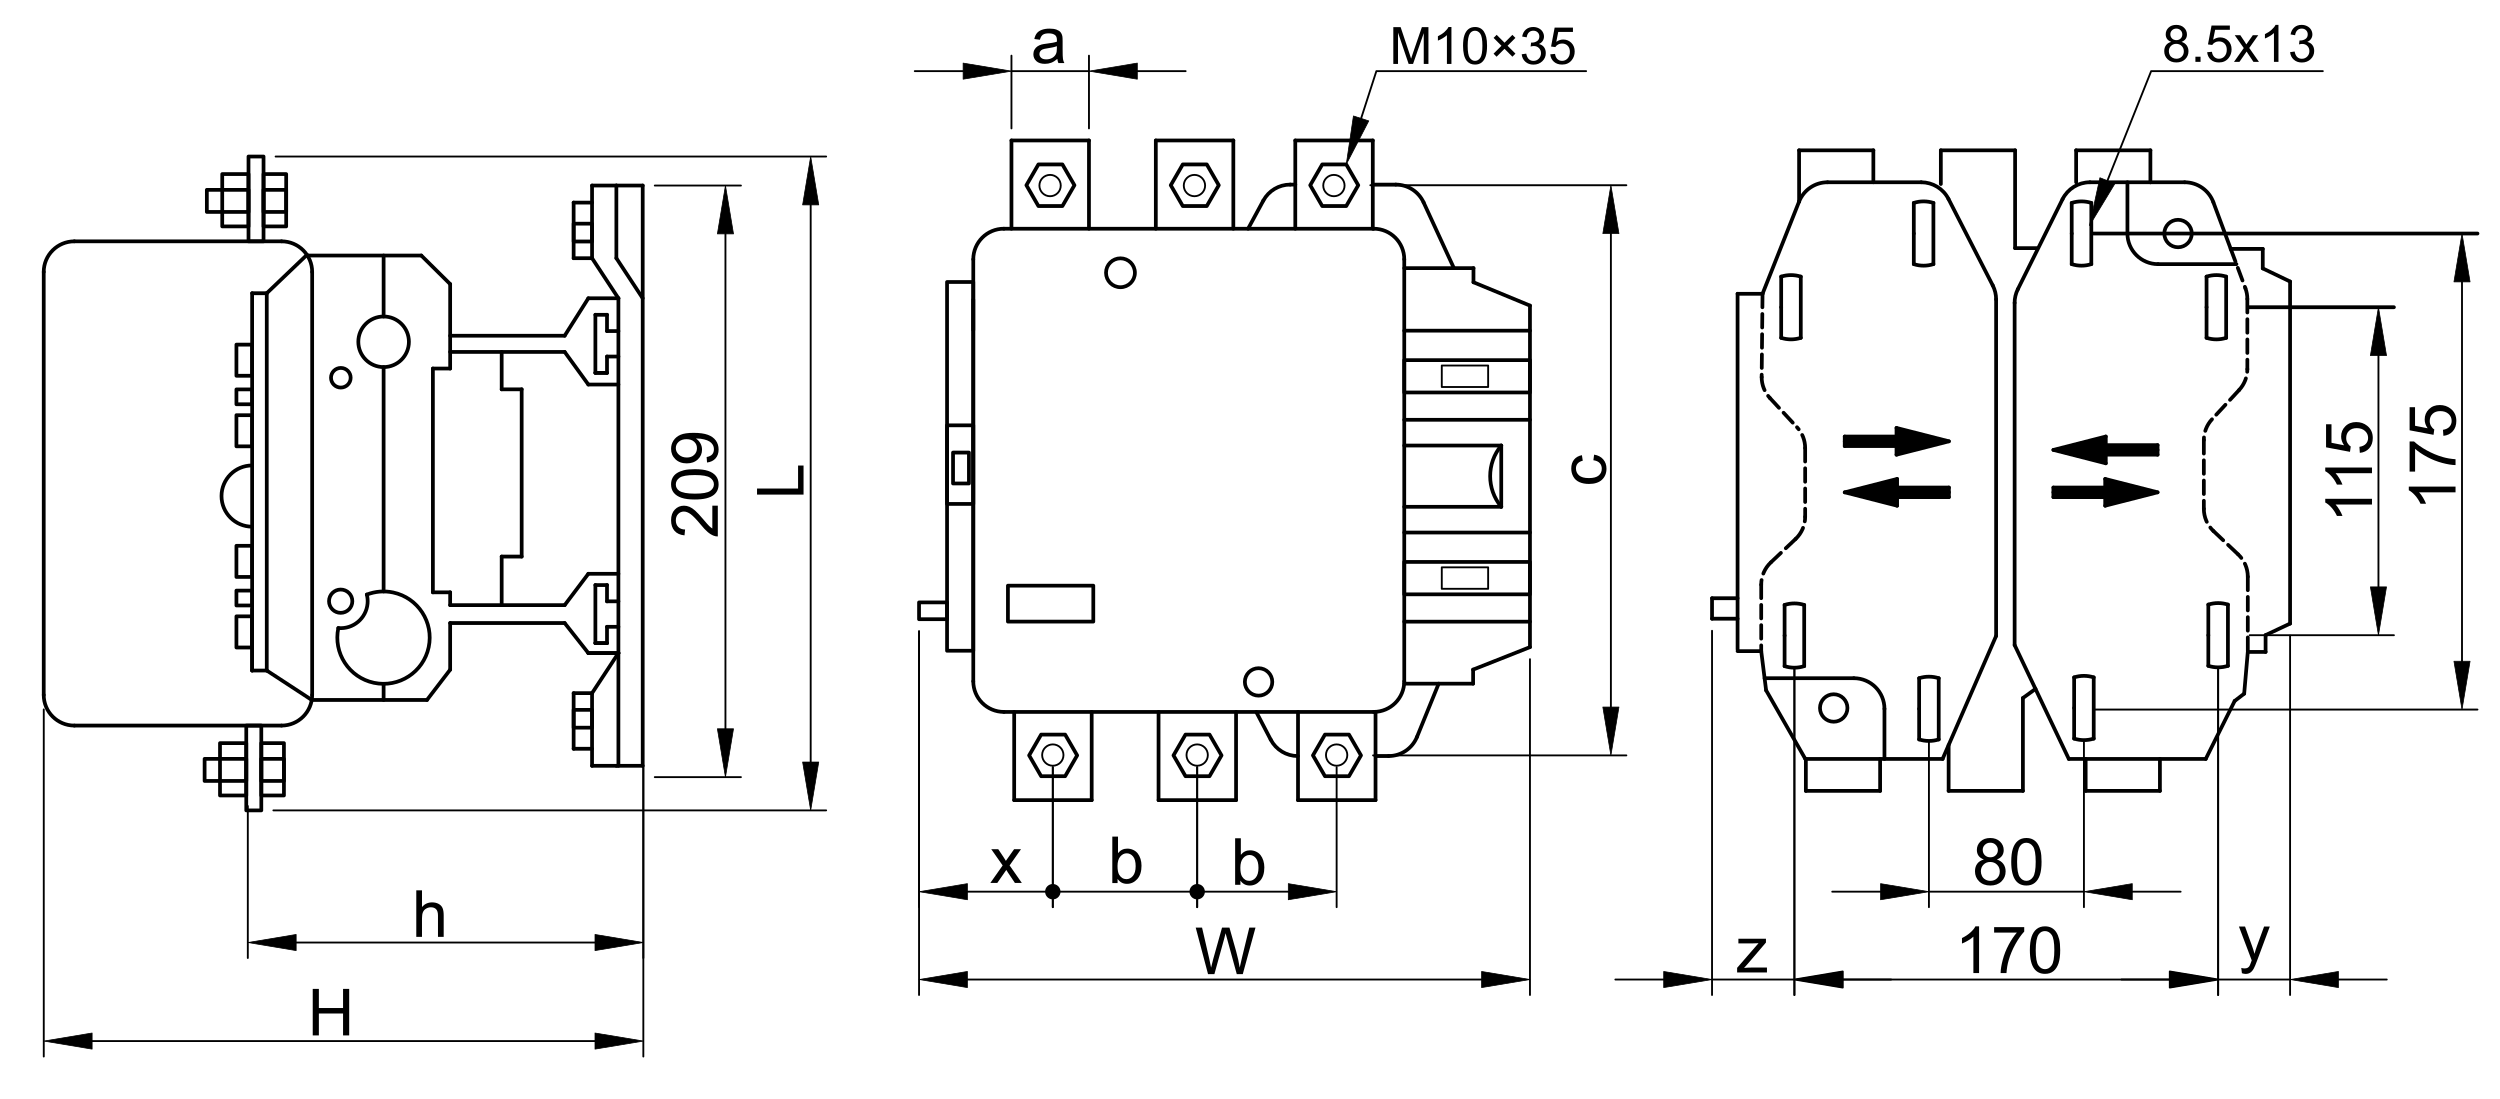 <?xml version="1.0" encoding="utf-8"?>
<!-- Generator: Adobe Illustrator 16.0.3, SVG Export Plug-In . SVG Version: 6.00 Build 0)  -->
<!DOCTYPE svg PUBLIC "-//W3C//DTD SVG 1.1//EN" "http://www.w3.org/Graphics/SVG/1.1/DTD/svg11.dtd">
<svg version="1.1" id="Réteg_1" xmlns="http://www.w3.org/2000/svg" xmlns:xlink="http://www.w3.org/1999/xlink" x="0px" y="0px"
	 width="667.5px" height="293.5px" viewBox="0 0 667.5 293.5" enable-background="new 0 0 667.5 293.5" xml:space="preserve">
<line fill="none" stroke="#000000" stroke-linecap="round" stroke-linejoin="round" stroke-miterlimit="500" x1="19.848" y1="64.438" x2="75.175" y2="64.438"/>
<line fill="none" stroke="#000000" stroke-linecap="round" stroke-linejoin="round" stroke-miterlimit="500" x1="83.348" y1="72.612" x2="83.348" y2="185.554"/>
<line fill="none" stroke="#000000" stroke-linecap="round" stroke-linejoin="round" stroke-miterlimit="500" x1="75.175" y1="193.727" x2="19.848" y2="193.727"/>
<line fill="none" stroke="#000000" stroke-linecap="round" stroke-linejoin="round" stroke-miterlimit="500" x1="11.676" y1="185.554" x2="11.676" y2="72.612"/>
<path fill="none" stroke="#000000" stroke-linecap="round" stroke-linejoin="round" stroke-miterlimit="500" d="M19.848,64.438
	c-4.513,0-8.172,3.66-8.172,8.174"/>
<path fill="none" stroke="#000000" stroke-linecap="round" stroke-linejoin="round" stroke-miterlimit="500" d="M11.676,185.554
	c0,4.515,3.659,8.174,8.172,8.174"/>
<path fill="none" stroke="#000000" stroke-linecap="round" stroke-linejoin="round" stroke-miterlimit="500" d="M75.175,193.727
	c4.515,0,8.172-3.661,8.172-8.173"/>
<path fill="none" stroke="#000000" stroke-linecap="round" stroke-linejoin="round" stroke-miterlimit="500" d="M83.348,72.612
	c0-4.514-3.657-8.174-8.172-8.174"/>
<line fill="none" stroke="#000000" stroke-linecap="round" stroke-linejoin="round" stroke-miterlimit="500" x1="81.952" y1="68.043" x2="71.225" y2="78.293"/>
<line fill="none" stroke="#000000" stroke-linecap="round" stroke-linejoin="round" stroke-miterlimit="500" x1="71.225" y1="78.293" x2="67.318" y2="78.293"/>
<line fill="none" stroke="#000000" stroke-linecap="round" stroke-linejoin="round" stroke-miterlimit="500" x1="67.318" y1="78.293" x2="67.318" y2="179.03"/>
<line fill="none" stroke="#000000" stroke-linecap="round" stroke-linejoin="round" stroke-miterlimit="500" x1="71.225" y1="78.293" x2="71.225" y2="179.03"/>
<rect x="63.125" y="92.016" fill="none" stroke="#000000" stroke-linecap="round" stroke-linejoin="round" stroke-miterlimit="500" width="4.194" height="8.314"/>
<rect x="63.125" y="103.975" fill="none" stroke="#000000" stroke-linecap="round" stroke-linejoin="round" stroke-miterlimit="500" width="4.194" height="3.965"/>
<rect x="63.125" y="110.852" fill="none" stroke="#000000" stroke-linecap="round" stroke-linejoin="round" stroke-miterlimit="500" width="4.194" height="8.313"/>
<rect x="63.125" y="157.692" fill="none" stroke="#000000" stroke-linecap="round" stroke-linejoin="round" stroke-miterlimit="500" width="4.194" height="3.965"/>
<rect x="63.125" y="164.566" fill="none" stroke="#000000" stroke-linecap="round" stroke-linejoin="round" stroke-miterlimit="500" width="4.194" height="8.317"/>
<rect x="63.125" y="145.733" fill="none" stroke="#000000" stroke-linecap="round" stroke-linejoin="round" stroke-miterlimit="500" width="4.194" height="8.313"/>
<rect x="66.35" y="41.794" fill="none" stroke="#000000" stroke-linecap="round" stroke-linejoin="round" stroke-miterlimit="500" width="4.015" height="22.645"/>
<rect x="70.365" y="46.483" fill="none" stroke="#000000" stroke-linecap="round" stroke-linejoin="round" stroke-miterlimit="500" width="6.044" height="13.969"/>
<rect x="70.365" y="50.688" fill="none" stroke="#000000" stroke-linecap="round" stroke-linejoin="round" stroke-miterlimit="500" width="6.044" height="5.896"/>
<rect x="59.338" y="46.483" fill="none" stroke="#000000" stroke-linecap="round" stroke-linejoin="round" stroke-miterlimit="500" width="7.012" height="13.969"/>
<rect x="55.229" y="50.688" fill="none" stroke="#000000" stroke-linecap="round" stroke-linejoin="round" stroke-miterlimit="500" width="11.121" height="5.896"/>
<rect x="69.766" y="202.619" fill="none" stroke="#000000" stroke-linecap="round" stroke-linejoin="round" stroke-miterlimit="500" width="6.044" height="5.897"/>
<rect x="69.766" y="198.416" fill="none" stroke="#000000" stroke-linecap="round" stroke-linejoin="round" stroke-miterlimit="500" width="6.044" height="13.968"/>
<rect x="65.753" y="193.727" fill="none" stroke="#000000" stroke-linecap="round" stroke-linejoin="round" stroke-miterlimit="500" width="4.014" height="22.643"/>
<rect x="54.631" y="202.619" fill="none" stroke="#000000" stroke-linecap="round" stroke-linejoin="round" stroke-miterlimit="500" width="11.121" height="5.897"/>
<rect x="58.741" y="198.416" fill="none" stroke="#000000" stroke-linecap="round" stroke-linejoin="round" stroke-miterlimit="500" width="7.013" height="13.968"/>
<line fill="none" stroke="#000000" stroke-linecap="round" stroke-linejoin="round" stroke-miterlimit="500" x1="67.318" y1="179.03" x2="71.225" y2="179.03"/>
<line fill="none" stroke="#000000" stroke-linecap="round" stroke-linejoin="round" stroke-miterlimit="500" x1="71.225" y1="179.03" x2="83.237" y2="186.891"/>
<line fill="none" stroke="#000000" stroke-linecap="round" stroke-linejoin="round" stroke-miterlimit="500" x1="83.237" y1="186.891" x2="114.003" y2="186.891"/>
<line fill="none" stroke="#000000" stroke-linecap="round" stroke-linejoin="round" stroke-miterlimit="500" x1="114.003" y1="186.891" x2="120.191" y2="178.809"/>
<line fill="none" stroke="#000000" stroke-linecap="round" stroke-linejoin="round" stroke-miterlimit="500" x1="120.191" y1="178.809" x2="120.191" y2="166.349"/>
<line fill="none" stroke="#000000" stroke-linecap="round" stroke-linejoin="round" stroke-miterlimit="500" x1="120.191" y1="166.349" x2="150.765" y2="166.349"/>
<line fill="none" stroke="#000000" stroke-linecap="round" stroke-linejoin="round" stroke-miterlimit="500" x1="150.765" y1="166.349" x2="157.085" y2="174.37"/>
<line fill="none" stroke="#000000" stroke-linecap="round" stroke-linejoin="round" stroke-miterlimit="500" x1="157.085" y1="174.37" x2="165.113" y2="174.37"/>
<line fill="none" stroke="#000000" stroke-linecap="round" stroke-linejoin="round" stroke-miterlimit="500" x1="165.113" y1="174.37" x2="165.113" y2="204.473"/>
<line fill="none" stroke="#000000" stroke-linecap="round" stroke-linejoin="round" stroke-miterlimit="500" x1="165.113" y1="174.37" x2="165.113" y2="79.641"/>
<line fill="none" stroke="#000000" stroke-linecap="round" stroke-linejoin="round" stroke-miterlimit="500" x1="165.113" y1="153.203" x2="157.085" y2="153.203"/>
<line fill="none" stroke="#000000" stroke-linecap="round" stroke-linejoin="round" stroke-miterlimit="500" x1="157.085" y1="153.203" x2="150.765" y2="161.568"/>
<line fill="none" stroke="#000000" stroke-linecap="round" stroke-linejoin="round" stroke-miterlimit="500" x1="150.765" y1="161.568" x2="120.191" y2="161.568"/>
<line fill="none" stroke="#000000" stroke-linecap="round" stroke-linejoin="round" stroke-miterlimit="500" x1="120.191" y1="161.568" x2="120.191" y2="158.154"/>
<line fill="none" stroke="#000000" stroke-linecap="round" stroke-linejoin="round" stroke-miterlimit="500" x1="120.191" y1="158.154" x2="115.582" y2="158.154"/>
<line fill="none" stroke="#000000" stroke-linecap="round" stroke-linejoin="round" stroke-miterlimit="500" x1="115.582" y1="158.154" x2="115.582" y2="98.399"/>
<line fill="none" stroke="#000000" stroke-linecap="round" stroke-linejoin="round" stroke-miterlimit="500" x1="115.582" y1="98.399" x2="120.191" y2="98.399"/>
<line fill="none" stroke="#000000" stroke-linecap="round" stroke-linejoin="round" stroke-miterlimit="500" x1="120.191" y1="98.399" x2="120.191" y2="75.846"/>
<line fill="none" stroke="#000000" stroke-linecap="round" stroke-linejoin="round" stroke-miterlimit="500" x1="120.191" y1="93.96" x2="150.765" y2="93.96"/>
<line fill="none" stroke="#000000" stroke-linecap="round" stroke-linejoin="round" stroke-miterlimit="500" x1="150.765" y1="93.96" x2="157.085" y2="102.667"/>
<line fill="none" stroke="#000000" stroke-linecap="round" stroke-linejoin="round" stroke-miterlimit="500" x1="157.085" y1="102.667" x2="165.113" y2="102.667"/>
<line fill="none" stroke="#000000" stroke-linecap="round" stroke-linejoin="round" stroke-miterlimit="500" x1="133.948" y1="93.96" x2="133.948" y2="103.946"/>
<line fill="none" stroke="#000000" stroke-linecap="round" stroke-linejoin="round" stroke-miterlimit="500" x1="133.948" y1="103.946" x2="139.286" y2="103.946"/>
<line fill="none" stroke="#000000" stroke-linecap="round" stroke-linejoin="round" stroke-miterlimit="500" x1="139.286" y1="103.946" x2="139.286" y2="148.604"/>
<line fill="none" stroke="#000000" stroke-linecap="round" stroke-linejoin="round" stroke-miterlimit="500" x1="139.286" y1="148.604" x2="133.948" y2="148.604"/>
<line fill="none" stroke="#000000" stroke-linecap="round" stroke-linejoin="round" stroke-miterlimit="500" x1="133.948" y1="148.604" x2="133.948" y2="161.568"/>
<line fill="none" stroke="#000000" stroke-linecap="round" stroke-linejoin="round" stroke-miterlimit="500" x1="120.191" y1="75.846" x2="112.489" y2="68.227"/>
<line fill="none" stroke="#000000" stroke-linecap="round" stroke-linejoin="round" stroke-miterlimit="500" x1="112.489" y1="68.227" x2="81.952" y2="68.227"/>
<circle fill="none" stroke="#000000" stroke-linecap="round" stroke-linejoin="round" stroke-miterlimit="500" cx="102.425" cy="91.259" r="6.753"/>
<line fill="none" stroke="#000000" stroke-linecap="round" stroke-linejoin="round" stroke-miterlimit="500" x1="120.191" y1="89.637" x2="150.765" y2="89.637"/>
<line fill="none" stroke="#000000" stroke-linecap="round" stroke-linejoin="round" stroke-miterlimit="500" x1="150.765" y1="89.637" x2="157.085" y2="79.641"/>
<line fill="none" stroke="#000000" stroke-linecap="round" stroke-linejoin="round" stroke-miterlimit="500" x1="157.085" y1="79.641" x2="165.113" y2="79.641"/>
<line fill="none" stroke="#000000" stroke-linecap="round" stroke-linejoin="round" stroke-miterlimit="500" x1="164.57" y1="68.939" x2="164.57" y2="49.542"/>
<line fill="none" stroke="#000000" stroke-linecap="round" stroke-linejoin="round" stroke-miterlimit="500" x1="164.57" y1="49.542" x2="171.604" y2="49.542"/>
<line fill="none" stroke="#000000" stroke-linecap="round" stroke-linejoin="round" stroke-miterlimit="500" x1="153.161" y1="68.939" x2="153.161" y2="54.092"/>
<line fill="none" stroke="#000000" stroke-linecap="round" stroke-linejoin="round" stroke-miterlimit="500" x1="153.161" y1="54.092" x2="158.079" y2="54.092"/>
<rect x="153.161" y="59.721" fill="none" stroke="#000000" stroke-linecap="round" stroke-linejoin="round" stroke-miterlimit="500" width="4.917" height="4.759"/>
<rect x="252.863" y="75.297" fill="none" stroke="#000000" stroke-linecap="round" stroke-linejoin="round" stroke-miterlimit="500" width="7.001" height="98.456"/>
<rect x="252.863" y="113.558" fill="none" stroke="#000000" stroke-linecap="round" stroke-linejoin="round" stroke-miterlimit="500" width="7.001" height="20.998"/>
<rect x="254.462" y="120.836" fill="none" stroke="#000000" stroke-linecap="round" stroke-linejoin="round" stroke-miterlimit="500" width="4.242" height="8.25"/>
<rect x="245.386" y="160.847" fill="none" stroke="#000000" stroke-linecap="round" stroke-linejoin="round" stroke-miterlimit="500" width="7.478" height="4.485"/>
<line fill="none" stroke="#000000" stroke-linecap="round" stroke-linejoin="round" stroke-miterlimit="500" x1="259.866" y1="88.122" x2="259.866" y2="80.026"/>
<circle fill="none" stroke="#000000" stroke-linecap="round" stroke-linejoin="round" stroke-miterlimit="500" cx="299.163" cy="72.829" r="3.856"/>
<circle fill="none" stroke="#000000" stroke-linecap="round" stroke-linejoin="round" stroke-miterlimit="500" cx="336.039" cy="182.074" r="3.662"/>
<line fill="none" stroke="#000000" stroke-linecap="round" stroke-linejoin="round" stroke-miterlimit="500" x1="268.04" y1="61.065" x2="366.763" y2="61.065"/>
<line fill="none" stroke="#000000" stroke-linecap="round" stroke-linejoin="round" stroke-miterlimit="500" x1="374.937" y1="69.237" x2="374.937" y2="181.908"/>
<line fill="none" stroke="#000000" stroke-linecap="round" stroke-linejoin="round" stroke-miterlimit="500" x1="366.763" y1="190.081" x2="268.04" y2="190.081"/>
<line fill="none" stroke="#000000" stroke-linecap="round" stroke-linejoin="round" stroke-miterlimit="500" x1="259.866" y1="181.908" x2="259.866" y2="69.237"/>
<line fill="none" stroke="#000000" stroke-linecap="round" stroke-linejoin="round" stroke-miterlimit="500" x1="270.059" y1="61.065" x2="270.059" y2="37.507"/>
<line fill="none" stroke="#000000" stroke-linecap="round" stroke-linejoin="round" stroke-miterlimit="500" x1="270.059" y1="37.507" x2="290.754" y2="37.507"/>
<line fill="none" stroke="#000000" stroke-linecap="round" stroke-linejoin="round" stroke-miterlimit="500" x1="290.754" y1="37.507" x2="290.754" y2="61.065"/>
<circle fill="none" stroke="#000000" stroke-width="0.5" stroke-linecap="round" stroke-linejoin="round" stroke-miterlimit="500" cx="280.371" cy="49.544" r="2.849"/>
<polygon fill="none" stroke="#000000" stroke-linecap="round" stroke-linejoin="round" stroke-miterlimit="500" points="
	286.874,49.457 283.666,43.903 277.255,43.903 274.048,49.457 277.255,55.01 283.666,55.01 "/>
<line fill="none" stroke="#000000" stroke-linecap="round" stroke-linejoin="round" stroke-miterlimit="500" x1="308.604" y1="37.507" x2="329.3" y2="37.507"/>
<polygon fill="none" stroke="#000000" stroke-linecap="round" stroke-linejoin="round" stroke-miterlimit="500" points="
	325.416,49.457 322.213,43.903 315.799,43.903 312.593,49.457 315.799,55.01 322.213,55.01 "/>
<circle fill="none" stroke="#000000" stroke-width="0.5" stroke-linecap="round" stroke-linejoin="round" stroke-miterlimit="500" cx="318.917" cy="49.544" r="2.849"/>
<line fill="none" stroke="#000000" stroke-linecap="round" stroke-linejoin="round" stroke-miterlimit="500" x1="308.604" y1="61.065" x2="308.604" y2="37.507"/>
<line fill="none" stroke="#000000" stroke-linecap="round" stroke-linejoin="round" stroke-miterlimit="500" x1="329.3" y1="37.507" x2="329.3" y2="61.065"/>
<line fill="none" stroke="#000000" stroke-linecap="round" stroke-linejoin="round" stroke-miterlimit="500" x1="345.841" y1="37.507" x2="366.535" y2="37.507"/>
<polygon fill="none" stroke="#000000" stroke-linecap="round" stroke-linejoin="round" stroke-miterlimit="500" points="
	362.654,49.457 359.449,43.903 353.036,43.903 349.831,49.457 353.036,55.01 359.449,55.01 "/>
<path fill="none" stroke="#000000" stroke-width="0.5" stroke-linecap="round" stroke-linejoin="round" stroke-miterlimit="500" d="
	M359.001,49.544c0-1.573-1.273-2.849-2.85-2.849c-1.571,0-2.844,1.276-2.844,2.849c0,1.575,1.272,2.85,2.844,2.85
	C357.728,52.394,359.001,51.119,359.001,49.544z"/>
<line fill="none" stroke="#000000" stroke-linecap="round" stroke-linejoin="round" stroke-miterlimit="500" x1="345.841" y1="61.065" x2="345.841" y2="37.507"/>
<line fill="none" stroke="#000000" stroke-linecap="round" stroke-linejoin="round" stroke-miterlimit="500" x1="366.535" y1="37.507" x2="366.535" y2="61.065"/>
<line fill="none" stroke="#000000" stroke-linecap="round" stroke-linejoin="round" stroke-miterlimit="500" x1="270.787" y1="213.639" x2="291.482" y2="213.639"/>
<polygon fill="none" stroke="#000000" stroke-linecap="round" stroke-linejoin="round" stroke-miterlimit="500" points="
	287.603,201.69 284.395,207.245 277.983,207.245 274.777,201.69 277.983,196.136 284.395,196.136 "/>
<circle fill="none" stroke="#000000" stroke-width="0.5" stroke-linecap="round" stroke-linejoin="round" stroke-miterlimit="500" cx="281.1" cy="201.601" r="2.848"/>
<line fill="none" stroke="#000000" stroke-linecap="round" stroke-linejoin="round" stroke-miterlimit="500" x1="270.787" y1="190.081" x2="270.787" y2="213.639"/>
<line fill="none" stroke="#000000" stroke-linecap="round" stroke-linejoin="round" stroke-miterlimit="500" x1="291.482" y1="213.639" x2="291.482" y2="190.081"/>
<polygon fill="none" stroke="#000000" stroke-linecap="round" stroke-linejoin="round" stroke-miterlimit="500" points="
	326.146,201.69 322.941,207.245 316.528,207.245 313.323,201.69 316.528,196.136 322.941,196.136 "/>
<line fill="none" stroke="#000000" stroke-linecap="round" stroke-linejoin="round" stroke-miterlimit="500" x1="309.333" y1="213.639" x2="330.027" y2="213.639"/>
<line fill="none" stroke="#000000" stroke-linecap="round" stroke-linejoin="round" stroke-miterlimit="500" x1="309.333" y1="190.081" x2="309.333" y2="213.639"/>
<circle fill="none" stroke="#000000" stroke-width="0.5" stroke-linecap="round" stroke-linejoin="round" stroke-miterlimit="500" cx="319.646" cy="201.601" r="2.848"/>
<line fill="none" stroke="#000000" stroke-linecap="round" stroke-linejoin="round" stroke-miterlimit="500" x1="330.027" y1="213.639" x2="330.027" y2="190.081"/>
<polygon fill="none" stroke="#000000" stroke-linecap="round" stroke-linejoin="round" stroke-miterlimit="500" points="
	363.384,201.69 360.179,207.245 353.766,207.245 350.56,201.69 353.766,196.136 360.179,196.136 "/>
<line fill="none" stroke="#000000" stroke-linecap="round" stroke-linejoin="round" stroke-miterlimit="500" x1="346.569" y1="213.639" x2="367.267" y2="213.639"/>
<line fill="none" stroke="#000000" stroke-linecap="round" stroke-linejoin="round" stroke-miterlimit="500" x1="346.569" y1="190.081" x2="346.569" y2="213.639"/>
<circle fill="none" stroke="#000000" stroke-width="0.5" stroke-linecap="round" stroke-linejoin="round" stroke-miterlimit="500" cx="356.882" cy="201.601" r="2.848"/>
<line fill="none" stroke="#000000" stroke-linecap="round" stroke-linejoin="round" stroke-miterlimit="500" x1="367.267" y1="213.639" x2="367.267" y2="190.081"/>
<line fill="none" stroke="#000000" stroke-linecap="round" stroke-linejoin="round" stroke-miterlimit="500" x1="345.841" y1="49.285" x2="344.488" y2="49.285"/>
<line fill="none" stroke="#000000" stroke-linecap="round" stroke-linejoin="round" stroke-miterlimit="500" x1="337.303" y1="53.566" x2="333.24" y2="61.065"/>
<line fill="none" stroke="#000000" stroke-linecap="round" stroke-linejoin="round" stroke-miterlimit="500" x1="366.535" y1="49.285" x2="372.673" y2="49.285"/>
<line fill="none" stroke="#000000" stroke-linecap="round" stroke-linejoin="round" stroke-miterlimit="500" x1="380.094" y1="54.034" x2="388.196" y2="71.593"/>
<line fill="none" stroke="#000000" stroke-linecap="round" stroke-linejoin="round" stroke-miterlimit="500" x1="393.418" y1="71.593" x2="374.937" y2="71.593"/>
<line fill="none" stroke="#000000" stroke-linecap="round" stroke-linejoin="round" stroke-miterlimit="500" x1="393.418" y1="71.593" x2="393.418" y2="75.363"/>
<line fill="none" stroke="#000000" stroke-linecap="round" stroke-linejoin="round" stroke-miterlimit="500" x1="393.418" y1="75.363" x2="408.5" y2="81.595"/>
<line fill="none" stroke="#000000" stroke-linecap="round" stroke-linejoin="round" stroke-miterlimit="500" x1="408.5" y1="81.595" x2="408.5" y2="172.781"/>
<line fill="none" stroke="#000000" stroke-linecap="round" stroke-linejoin="round" stroke-miterlimit="500" x1="408.5" y1="172.781" x2="393.319" y2="178.787"/>
<line fill="none" stroke="#000000" stroke-linecap="round" stroke-linejoin="round" stroke-miterlimit="500" x1="393.319" y1="178.787" x2="393.319" y2="182.533"/>
<line fill="none" stroke="#000000" stroke-linecap="round" stroke-linejoin="round" stroke-miterlimit="500" x1="393.319" y1="182.533" x2="374.937" y2="182.533"/>
<rect x="374.937" y="150.038" fill="none" stroke="#000000" stroke-linecap="round" stroke-linejoin="round" stroke-miterlimit="500" width="33.563" height="8.647"/>
<line fill="none" stroke="#000000" stroke-linecap="round" stroke-linejoin="round" stroke-miterlimit="500" x1="374.937" y1="142.18" x2="408.5" y2="142.18"/>
<line fill="none" stroke="#000000" stroke-linecap="round" stroke-linejoin="round" stroke-miterlimit="500" x1="374.937" y1="165.979" x2="408.5" y2="165.979"/>
<rect x="384.957" y="151.48" fill="none" stroke="#000000" stroke-width="0.5" stroke-linecap="round" stroke-linejoin="round" stroke-miterlimit="500" width="12.377" height="5.736"/>
<line fill="none" stroke="#000000" stroke-linecap="round" stroke-linejoin="round" stroke-miterlimit="500" x1="374.937" y1="112.091" x2="408.5" y2="112.091"/>
<line fill="none" stroke="#000000" stroke-linecap="round" stroke-linejoin="round" stroke-miterlimit="500" x1="374.937" y1="88.29" x2="408.5" y2="88.29"/>
<rect x="374.937" y="96.149" fill="none" stroke="#000000" stroke-linecap="round" stroke-linejoin="round" stroke-miterlimit="500" width="33.563" height="8.645"/>
<rect x="384.957" y="97.592" fill="none" stroke="#000000" stroke-width="0.5" stroke-linecap="round" stroke-linejoin="round" stroke-miterlimit="500" width="12.377" height="5.736"/>
<line fill="none" stroke="#000000" stroke-linecap="round" stroke-linejoin="round" stroke-miterlimit="500" x1="384.128" y1="182.533" x2="378.333" y2="196.769"/>
<line fill="none" stroke="#000000" stroke-linecap="round" stroke-linejoin="round" stroke-miterlimit="500" x1="370.765" y1="201.862" x2="367.267" y2="201.862"/>
<line fill="none" stroke="#000000" stroke-linecap="round" stroke-linejoin="round" stroke-miterlimit="500" x1="339.274" y1="197.47" x2="335.415" y2="190.081"/>
<line fill="none" stroke="#000000" stroke-linecap="round" stroke-linejoin="round" stroke-miterlimit="500" x1="463.932" y1="173.37" x2="463.932" y2="78.44"/>
<line fill="none" stroke="#000000" stroke-linecap="round" stroke-linejoin="round" stroke-miterlimit="500" x1="463.932" y1="78.44" x2="470.597" y2="78.44"/>
<line fill="none" stroke="#000000" stroke-linecap="round" stroke-linejoin="round" stroke-miterlimit="500" x1="470.597" y1="78.44" x2="480.357" y2="53.826"/>
<line fill="none" stroke="#000000" stroke-linecap="round" stroke-linejoin="round" stroke-miterlimit="500" x1="487.955" y1="48.666" x2="512.968" y2="48.666"/>
<line fill="none" stroke="#000000" stroke-linecap="round" stroke-linejoin="round" stroke-miterlimit="500" x1="520.241" y1="53.115" x2="532.063" y2="76.211"/>
<line fill="none" stroke="#000000" stroke-linecap="round" stroke-linejoin="round" stroke-miterlimit="500" x1="532.961" y1="79.933" x2="532.961" y2="169.804"/>
<line fill="none" stroke="#000000" stroke-linecap="round" stroke-linejoin="round" stroke-miterlimit="500" x1="532.961" y1="169.804" x2="518.676" y2="202.634"/>
<line fill="none" stroke="#000000" stroke-linecap="round" stroke-linejoin="round" stroke-miterlimit="500" x1="518.676" y1="202.634" x2="482.021" y2="202.634"/>
<line fill="none" stroke="#000000" stroke-linecap="round" stroke-linejoin="round" stroke-miterlimit="500" x1="482.021" y1="202.634" x2="471.551" y2="184.315"/>
<line fill="none" stroke="#000000" stroke-linecap="round" stroke-linejoin="round" stroke-miterlimit="500" x1="471.551" y1="184.315" x2="470.243" y2="173.848"/>
<line fill="none" stroke="#000000" stroke-linecap="round" stroke-linejoin="round" stroke-miterlimit="500" x1="470.243" y1="173.848" x2="463.932" y2="173.848"/>
<line fill="none" stroke="#000000" stroke-linecap="round" stroke-linejoin="round" stroke-miterlimit="500" x1="500.185" y1="48.666" x2="500.185" y2="40.133"/>
<line fill="none" stroke="#000000" stroke-linecap="round" stroke-linejoin="round" stroke-miterlimit="500" x1="500.185" y1="40.133" x2="480.357" y2="40.133"/>
<line fill="none" stroke="#000000" stroke-linecap="round" stroke-linejoin="round" stroke-miterlimit="500" x1="480.357" y1="40.133" x2="480.357" y2="53.832"/>
<line fill="none" stroke="#000000" stroke-linecap="round" stroke-linejoin="round" stroke-miterlimit="500" x1="538.031" y1="40.133" x2="518.205" y2="40.133"/>
<line fill="none" stroke="#000000" stroke-linecap="round" stroke-linejoin="round" stroke-miterlimit="500" x1="518.205" y1="40.133" x2="518.205" y2="49.131"/>
<line fill="none" stroke="#000000" stroke-linecap="round" stroke-linejoin="round" stroke-miterlimit="500" x1="538.031" y1="66.247" x2="538.031" y2="40.133"/>
<line fill="none" stroke="#000000" stroke-linecap="round" stroke-linejoin="round" stroke-miterlimit="500" x1="574.155" y1="40.133" x2="554.329" y2="40.133"/>
<line fill="none" stroke="#000000" stroke-linecap="round" stroke-linejoin="round" stroke-miterlimit="500" x1="554.329" y1="40.133" x2="554.329" y2="48.666"/>
<line fill="none" stroke="#000000" stroke-linecap="round" stroke-linejoin="round" stroke-miterlimit="500" x1="574.155" y1="48.666" x2="574.155" y2="40.133"/>
<line fill="none" stroke="#000000" stroke-linecap="round" stroke-linejoin="round" stroke-miterlimit="500" x1="538.031" y1="66.247" x2="543.778" y2="66.247"/>
<line fill="none" stroke="#000000" stroke-linecap="round" stroke-linejoin="round" stroke-miterlimit="500" x1="574.155" y1="48.666" x2="583.303" y2="48.666"/>
<line fill="none" stroke="#000000" stroke-linecap="round" stroke-linejoin="round" stroke-miterlimit="500" x1="590.961" y1="53.986" x2="595.606" y2="66.457"/>
<line fill="none" stroke="#000000" stroke-linecap="round" stroke-linejoin="round" stroke-miterlimit="500" stroke-dasharray="3.6,1.8" x1="600.042" y1="79.833" x2="600.042" y2="98.56"/>
<line fill="none" stroke="#000000" stroke-linecap="round" stroke-linejoin="round" stroke-miterlimit="500" stroke-dasharray="3.6,1.8" x1="597.861" y1="104.117" x2="590.605" y2="111.948"/>
<line fill="none" stroke="#000000" stroke-linecap="round" stroke-linejoin="round" stroke-miterlimit="500" stroke-dasharray="3.6,1.8" x1="588.426" y1="117.502" x2="588.426" y2="135.843"/>
<line fill="none" stroke="#000000" stroke-linecap="round" stroke-linejoin="round" stroke-miterlimit="500" stroke-dasharray="3.6,1.8" x1="590.983" y1="141.777" x2="597.608" y2="148.048"/>
<line fill="none" stroke="#000000" stroke-linecap="round" stroke-linejoin="round" stroke-miterlimit="500" stroke-dasharray="3.6,1.8" x1="600.163" y1="153.985" x2="600.163" y2="174.062"/>
<line fill="none" stroke="#000000" stroke-linecap="round" stroke-linejoin="round" stroke-miterlimit="500" x1="600.163" y1="174.062" x2="604.909" y2="174.062"/>
<line fill="none" stroke="#000000" stroke-linecap="round" stroke-linejoin="round" stroke-miterlimit="500" x1="604.909" y1="174.062" x2="604.909" y2="169.572"/>
<line fill="none" stroke="#000000" stroke-linecap="round" stroke-linejoin="round" stroke-miterlimit="500" x1="604.909" y1="169.572" x2="611.452" y2="166.496"/>
<line fill="none" stroke="#000000" stroke-linecap="round" stroke-linejoin="round" stroke-miterlimit="500" x1="611.452" y1="166.496" x2="611.452" y2="75.169"/>
<line fill="none" stroke="#000000" stroke-linecap="round" stroke-linejoin="round" stroke-miterlimit="500" x1="611.452" y1="75.169" x2="604.159" y2="71.663"/>
<line fill="none" stroke="#000000" stroke-linecap="round" stroke-linejoin="round" stroke-miterlimit="500" x1="604.159" y1="71.663" x2="604.159" y2="66.457"/>
<line fill="none" stroke="#000000" stroke-linecap="round" stroke-linejoin="round" stroke-miterlimit="500" x1="604.159" y1="66.457" x2="595.606" y2="66.457"/>
<line fill="none" stroke="#000000" stroke-linecap="round" stroke-linejoin="round" stroke-miterlimit="500" x1="463.932" y1="159.729" x2="457.113" y2="159.729"/>
<line fill="none" stroke="#000000" stroke-linecap="round" stroke-linejoin="round" stroke-miterlimit="500" x1="457.113" y1="159.729" x2="457.113" y2="165.194"/>
<line fill="none" stroke="#000000" stroke-linecap="round" stroke-linejoin="round" stroke-miterlimit="500" x1="457.113" y1="165.194" x2="463.932" y2="165.194"/>
<line fill="none" stroke="#000000" stroke-linecap="round" stroke-linejoin="round" stroke-miterlimit="500" x1="501.991" y1="211.167" x2="482.164" y2="211.167"/>
<line fill="none" stroke="#000000" stroke-linecap="round" stroke-linejoin="round" stroke-miterlimit="500" x1="482.164" y1="211.167" x2="482.164" y2="202.634"/>
<line fill="none" stroke="#000000" stroke-linecap="round" stroke-linejoin="round" stroke-miterlimit="500" x1="501.991" y1="202.634" x2="501.991" y2="211.167"/>
<line fill="none" stroke="#000000" stroke-linecap="round" stroke-linejoin="round" stroke-miterlimit="500" x1="540.115" y1="211.167" x2="520.284" y2="211.167"/>
<line fill="none" stroke="#000000" stroke-linecap="round" stroke-linejoin="round" stroke-miterlimit="500" x1="520.284" y1="211.167" x2="520.284" y2="198.941"/>
<line fill="none" stroke="#000000" stroke-linecap="round" stroke-linejoin="round" stroke-miterlimit="500" x1="540.115" y1="186.378" x2="540.115" y2="211.167"/>
<line fill="none" stroke="#000000" stroke-linecap="round" stroke-linejoin="round" stroke-miterlimit="500" x1="576.698" y1="211.167" x2="556.872" y2="211.167"/>
<line fill="none" stroke="#000000" stroke-linecap="round" stroke-linejoin="round" stroke-miterlimit="500" x1="556.872" y1="211.167" x2="556.872" y2="202.634"/>
<line fill="none" stroke="#000000" stroke-linecap="round" stroke-linejoin="round" stroke-miterlimit="500" x1="576.698" y1="202.634" x2="576.698" y2="211.167"/>
<line fill="none" stroke="#000000" stroke-linecap="round" stroke-linejoin="round" stroke-miterlimit="500" x1="540.115" y1="186.378" x2="543.475" y2="183.938"/>
<line fill="none" stroke="#000000" stroke-linecap="round" stroke-linejoin="round" stroke-miterlimit="500" x1="537.906" y1="172.229" x2="552.372" y2="202.634"/>
<line fill="none" stroke="#000000" stroke-linecap="round" stroke-linejoin="round" stroke-miterlimit="500" x1="552.372" y1="202.634" x2="588.934" y2="202.634"/>
<line fill="none" stroke="#000000" stroke-linecap="round" stroke-linejoin="round" stroke-miterlimit="500" x1="588.934" y1="202.634" x2="596.656" y2="187.16"/>
<line fill="none" stroke="#000000" stroke-linecap="round" stroke-linejoin="round" stroke-miterlimit="500" x1="596.656" y1="187.16" x2="599.195" y2="185.209"/>
<line fill="none" stroke="#000000" stroke-linecap="round" stroke-linejoin="round" stroke-miterlimit="500" x1="599.195" y1="185.209" x2="600.163" y2="174.062"/>
<line fill="none" stroke="#000000" stroke-linecap="round" stroke-linejoin="round" stroke-miterlimit="500" x1="537.906" y1="172.229" x2="537.906" y2="80.871"/>
<line fill="none" stroke="#000000" stroke-linecap="round" stroke-linejoin="round" stroke-miterlimit="500" x1="538.756" y1="77.237" x2="550.688" y2="53.204"/>
<line fill="none" stroke="#000000" stroke-linecap="round" stroke-linejoin="round" stroke-miterlimit="500" x1="558.009" y1="48.666" x2="574.155" y2="48.666"/>
<line fill="none" stroke="#000000" stroke-linecap="round" stroke-linejoin="round" stroke-miterlimit="500" stroke-dasharray="3.6,1.8" x1="595.606" y1="66.457" x2="599.527" y2="76.981"/>
<line fill="none" stroke="#000000" stroke-linecap="round" stroke-linejoin="round" stroke-miterlimit="500" x1="548.259" y1="120.127" x2="562.242" y2="116.556"/>
<line fill="none" stroke="#000000" stroke-linecap="round" stroke-linejoin="round" stroke-miterlimit="500" x1="562.242" y1="116.556" x2="562.242" y2="118.853"/>
<line fill="none" stroke="#000000" stroke-linecap="round" stroke-linejoin="round" stroke-miterlimit="500" x1="562.242" y1="118.853" x2="576.068" y2="118.853"/>
<line fill="none" stroke="#000000" stroke-linecap="round" stroke-linejoin="round" stroke-miterlimit="500" x1="576.068" y1="118.853" x2="576.068" y2="120.127"/>
<line fill="none" stroke="#000000" stroke-linecap="round" stroke-linejoin="round" stroke-miterlimit="500" x1="562.242" y1="121.402" x2="576.068" y2="121.402"/>
<line fill="none" stroke="#000000" stroke-linecap="round" stroke-linejoin="round" stroke-miterlimit="500" x1="562.242" y1="123.699" x2="562.242" y2="121.402"/>
<line fill="none" stroke="#000000" stroke-linecap="round" stroke-linejoin="round" stroke-miterlimit="500" x1="548.259" y1="120.127" x2="562.242" y2="123.699"/>
<line fill="none" stroke="#000000" stroke-linecap="round" stroke-linejoin="round" stroke-miterlimit="500" x1="576.068" y1="121.402" x2="576.068" y2="120.127"/>
<line fill="none" stroke="#000000" stroke-linecap="round" stroke-linejoin="round" stroke-miterlimit="500" x1="562.087" y1="130.176" x2="548.259" y2="130.176"/>
<line fill="none" stroke="#000000" stroke-linecap="round" stroke-linejoin="round" stroke-miterlimit="500" x1="562.087" y1="132.726" x2="548.259" y2="132.726"/>
<line fill="none" stroke="#000000" stroke-linecap="round" stroke-linejoin="round" stroke-miterlimit="500" x1="576.068" y1="131.449" x2="562.087" y2="127.879"/>
<line fill="none" stroke="#000000" stroke-linecap="round" stroke-linejoin="round" stroke-miterlimit="500" x1="562.087" y1="127.879" x2="562.087" y2="130.176"/>
<line fill="none" stroke="#000000" stroke-linecap="round" stroke-linejoin="round" stroke-miterlimit="500" x1="562.087" y1="135.022" x2="562.087" y2="132.726"/>
<line fill="none" stroke="#000000" stroke-linecap="round" stroke-linejoin="round" stroke-miterlimit="500" x1="576.068" y1="131.449" x2="562.087" y2="135.022"/>
<line fill="none" stroke="#000000" stroke-linecap="round" stroke-linejoin="round" stroke-miterlimit="500" x1="548.259" y1="130.176" x2="548.259" y2="131.449"/>
<line fill="none" stroke="#000000" stroke-linecap="round" stroke-linejoin="round" stroke-miterlimit="500" x1="548.259" y1="132.726" x2="548.259" y2="131.449"/>
<path d="M562.242,118.853v-2.297l-13.983,3.572l13.983,3.572v-2.297h13.826v-1.275v-1.274H562.242z M548.259,130.176v1.273v1.276
	h13.828v2.297l13.981-3.573l-13.981-3.571v2.298H548.259z"/>
<line fill="none" stroke="#000000" stroke-linecap="round" stroke-linejoin="round" stroke-miterlimit="500" x1="506.527" y1="130.176" x2="520.353" y2="130.176"/>
<line fill="none" stroke="#000000" stroke-linecap="round" stroke-linejoin="round" stroke-miterlimit="500" x1="506.527" y1="132.726" x2="520.353" y2="132.726"/>
<line fill="none" stroke="#000000" stroke-linecap="round" stroke-linejoin="round" stroke-miterlimit="500" x1="506.527" y1="127.879" x2="506.527" y2="130.176"/>
<line fill="none" stroke="#000000" stroke-linecap="round" stroke-linejoin="round" stroke-miterlimit="500" x1="492.545" y1="131.449" x2="506.527" y2="127.879"/>
<line fill="none" stroke="#000000" stroke-linecap="round" stroke-linejoin="round" stroke-miterlimit="500" x1="492.545" y1="131.449" x2="506.527" y2="135.022"/>
<line fill="none" stroke="#000000" stroke-linecap="round" stroke-linejoin="round" stroke-miterlimit="500" x1="506.527" y1="135.022" x2="506.527" y2="132.726"/>
<line fill="none" stroke="#000000" stroke-linecap="round" stroke-linejoin="round" stroke-miterlimit="500" x1="520.353" y1="132.726" x2="520.353" y2="131.449"/>
<line fill="none" stroke="#000000" stroke-linecap="round" stroke-linejoin="round" stroke-miterlimit="500" x1="520.353" y1="130.176" x2="520.353" y2="131.449"/>
<line fill="none" stroke="#000000" stroke-linecap="round" stroke-linejoin="round" stroke-miterlimit="500" x1="520.353" y1="117.831" x2="506.37" y2="121.402"/>
<line fill="none" stroke="#000000" stroke-linecap="round" stroke-linejoin="round" stroke-miterlimit="500" x1="520.353" y1="117.831" x2="506.37" y2="114.258"/>
<line fill="none" stroke="#000000" stroke-linecap="round" stroke-linejoin="round" stroke-miterlimit="500" x1="506.37" y1="121.402" x2="506.37" y2="119.106"/>
<line fill="none" stroke="#000000" stroke-linecap="round" stroke-linejoin="round" stroke-miterlimit="500" x1="506.37" y1="114.258" x2="506.37" y2="116.556"/>
<line fill="none" stroke="#000000" stroke-linecap="round" stroke-linejoin="round" stroke-miterlimit="500" x1="506.37" y1="116.556" x2="492.545" y2="116.556"/>
<line fill="none" stroke="#000000" stroke-linecap="round" stroke-linejoin="round" stroke-miterlimit="500" x1="492.545" y1="116.556" x2="492.545" y2="117.831"/>
<line fill="none" stroke="#000000" stroke-linecap="round" stroke-linejoin="round" stroke-miterlimit="500" x1="492.545" y1="119.106" x2="492.545" y2="117.831"/>
<line fill="none" stroke="#000000" stroke-linecap="round" stroke-linejoin="round" stroke-miterlimit="500" x1="506.37" y1="119.106" x2="492.545" y2="119.106"/>
<path d="M520.353,117.831l-13.982-3.573v2.298h-13.825v1.275v1.275h13.825v2.296L520.353,117.831z M506.527,130.176v-2.298
	l-13.982,3.571l13.982,3.573v-2.297h13.825v-1.276v-1.273H506.527z"/>
<path fill="none" stroke="#000000" stroke-linecap="round" stroke-linejoin="round" stroke-miterlimit="500" d="M374.937,69.237
	c0-4.514-3.66-8.172-8.174-8.172"/>
<path fill="none" stroke="#000000" stroke-linecap="round" stroke-linejoin="round" stroke-miterlimit="500" d="M268.04,61.065
	c-4.514,0-8.174,3.659-8.174,8.172"/>
<path fill="none" stroke="#000000" stroke-linecap="round" stroke-linejoin="round" stroke-miterlimit="500" d="M259.866,181.908
	c0,4.514,3.66,8.173,8.174,8.173"/>
<path fill="none" stroke="#000000" stroke-linecap="round" stroke-linejoin="round" stroke-miterlimit="500" d="M366.763,190.081
	c4.514,0,8.174-3.66,8.174-8.174"/>
<path fill="none" stroke="#000000" stroke-linecap="round" stroke-linejoin="round" stroke-miterlimit="500" d="M344.488,49.285
	c-2.998,0-5.758,1.644-7.186,4.28"/>
<path fill="none" stroke="#000000" stroke-linecap="round" stroke-linejoin="round" stroke-miterlimit="500" d="M380.094,54.034
	c-1.338-2.896-4.231-4.749-7.419-4.749"/>
<path fill="none" stroke="#000000" stroke-linecap="round" stroke-linejoin="round" stroke-miterlimit="500" d="M370.765,201.862
	c3.324,0,6.317-2.018,7.568-5.094"/>
<path fill="none" stroke="#000000" stroke-linecap="round" stroke-linejoin="round" stroke-miterlimit="500" d="M339.274,197.47
	c1.408,2.7,4.196,4.394,7.242,4.394"/>
<path fill="none" stroke="#000000" stroke-linecap="round" stroke-linejoin="round" stroke-miterlimit="500" stroke-dasharray="3.6,1.8" d="
	M600.163,153.985c0-2.245-0.925-4.394-2.556-5.938"/>
<path fill="none" stroke="#000000" stroke-linecap="round" stroke-linejoin="round" stroke-miterlimit="500" stroke-dasharray="3.6,1.8" d="
	M588.426,135.843c0,2.248,0.924,4.392,2.558,5.935"/>
<path fill="none" stroke="#000000" stroke-linecap="round" stroke-linejoin="round" stroke-miterlimit="500" stroke-dasharray="3.6,1.8" d="
	M590.605,111.948c-1.401,1.511-2.18,3.496-2.18,5.555"/>
<path fill="none" stroke="#000000" stroke-linecap="round" stroke-linejoin="round" stroke-miterlimit="500" stroke-dasharray="3.6,1.8" d="
	M597.861,104.117c1.4-1.511,2.181-3.495,2.181-5.556"/>
<path fill="none" stroke="#000000" stroke-linecap="round" stroke-linejoin="round" stroke-miterlimit="500" stroke-dasharray="3.6,1.8" d="
	M600.042,79.833c0-0.974-0.173-1.941-0.515-2.853"/>
<path fill="none" stroke="#000000" stroke-linecap="round" stroke-linejoin="round" stroke-miterlimit="500" d="M590.961,53.986
	c-1.193-3.199-4.243-5.32-7.658-5.32"/>
<path fill="none" stroke="#000000" stroke-linecap="round" stroke-linejoin="round" stroke-miterlimit="500" d="M558.009,48.666
	c-3.104,0-5.939,1.758-7.32,4.538"/>
<path fill="none" stroke="#000000" stroke-linecap="round" stroke-linejoin="round" stroke-miterlimit="500" d="M538.756,77.237
	c-0.559,1.13-0.853,2.373-0.853,3.633"/>
<path fill="none" stroke="#000000" stroke-linecap="round" stroke-linejoin="round" stroke-miterlimit="500" d="M532.961,79.933
	c0-1.294-0.308-2.57-0.898-3.723"/>
<path fill="none" stroke="#000000" stroke-linecap="round" stroke-linejoin="round" stroke-miterlimit="500" d="M520.241,53.115
	c-1.397-2.731-4.209-4.449-7.273-4.449"/>
<path fill="none" stroke="#000000" stroke-linecap="round" stroke-linejoin="round" stroke-miterlimit="500" d="M487.955,48.666
	c-3.351,0-6.363,2.046-7.597,5.16"/>
<line fill="none" stroke="#000000" stroke-linecap="round" stroke-linejoin="round" stroke-miterlimit="500" stroke-dasharray="3.6,1.8" x1="481.977" y1="119.633" x2="481.977" y2="137.971"/>
<path fill="none" stroke="#000000" stroke-linecap="round" stroke-linejoin="round" stroke-miterlimit="500" stroke-dasharray="3.6,1.8" d="
	M472.796,150.179c-1.633,1.543-2.555,3.69-2.555,5.936"/>
<line fill="none" stroke="#000000" stroke-linecap="round" stroke-linejoin="round" stroke-miterlimit="500" stroke-dasharray="3.6,1.8" x1="479.422" y1="143.908" x2="472.796" y2="150.179"/>
<path fill="none" stroke="#000000" stroke-linecap="round" stroke-linejoin="round" stroke-miterlimit="500" stroke-dasharray="3.6,1.8" d="
	M479.422,143.908c1.629-1.543,2.555-3.689,2.555-5.938"/>
<line fill="none" stroke="#000000" stroke-linecap="round" stroke-linejoin="round" stroke-miterlimit="500" stroke-dasharray="3.6,1.8" x1="470.243" y1="156.115" x2="470.243" y2="173.848"/>
<path fill="none" stroke="#000000" stroke-linecap="round" stroke-linejoin="round" stroke-miterlimit="500" stroke-dasharray="3.6,1.8" d="
	M470.363,100.691c0,2.06,0.779,4.044,2.176,5.555"/>
<line fill="none" stroke="#000000" stroke-linecap="round" stroke-linejoin="round" stroke-miterlimit="500" stroke-dasharray="3.6,1.8" x1="472.539" y1="106.246" x2="479.799" y2="114.077"/>
<path fill="none" stroke="#000000" stroke-linecap="round" stroke-linejoin="round" stroke-miterlimit="500" stroke-dasharray="3.6,1.8" d="
	M481.977,119.633c0-2.061-0.775-4.044-2.178-5.556"/>
<line fill="none" stroke="#000000" stroke-linecap="round" stroke-linejoin="round" stroke-miterlimit="500" stroke-dasharray="3.6,1.8" x1="470.597" y1="78.44" x2="470.363" y2="100.691"/>
<line fill="none" stroke="#000000" stroke-width="0.5" stroke-linecap="round" stroke-linejoin="round" stroke-miterlimit="500" x1="174.83" y1="49.542" x2="197.825" y2="49.542"/>
<line fill="none" stroke="#000000" stroke-width="0.5" stroke-linecap="round" stroke-linejoin="round" stroke-miterlimit="500" x1="174.83" y1="207.493" x2="197.825" y2="207.493"/>
<line fill="none" stroke="#000000" stroke-width="0.5" stroke-linecap="round" stroke-linejoin="round" stroke-miterlimit="500" x1="193.695" y1="62.448" x2="193.695" y2="194.589"/>
<polygon stroke="#000000" stroke-width="0.2" stroke-linecap="round" stroke-linejoin="round" stroke-miterlimit="500" points="
	191.544,62.448 195.845,62.448 193.695,49.542 "/>
<polygon stroke="#000000" stroke-width="0.2" stroke-linecap="round" stroke-linejoin="round" stroke-miterlimit="500" points="
	191.544,194.589 195.845,194.589 193.695,207.493 "/>
<g>
	<path d="M190.188,135.005h1.467v8.225c-0.37,0.011-0.721-0.048-1.06-0.178c-0.56-0.21-1.109-0.548-1.654-1.011
		c-0.541-0.463-1.164-1.128-1.873-1.998c-1.11-1.349-1.99-2.264-2.634-2.741c-0.647-0.479-1.261-0.718-1.84-0.718
		c-0.604,0-1.112,0.218-1.529,0.651c-0.414,0.437-0.623,1.002-0.623,1.699c0,0.739,0.219,1.33,0.657,1.772
		c0.44,0.443,1.046,0.667,1.819,0.673l-0.157,1.564c-1.167-0.107-2.055-0.513-2.667-1.215c-0.612-0.703-0.918-1.646-0.918-2.828
		c0-1.194,0.331-2.142,0.994-2.836c0.66-0.697,1.48-1.047,2.457-1.047c0.498,0,0.987,0.103,1.467,0.307
		c0.481,0.204,0.987,0.543,1.52,1.016c0.53,0.473,1.258,1.257,2.186,2.354c0.769,0.916,1.29,1.505,1.563,1.767
		c0.275,0.264,0.55,0.479,0.827,0.651v-6.107H190.188z"/>
	<path d="M185.527,133.369c-1.47,0-2.653-0.15-3.552-0.452c-0.896-0.301-1.588-0.752-2.073-1.347
		c-0.483-0.596-0.726-1.344-0.726-2.248c0-0.666,0.135-1.252,0.404-1.757c0.266-0.503,0.654-0.919,1.159-1.245
		c0.507-0.324,1.122-0.58,1.85-0.767c0.727-0.186,1.706-0.279,2.938-0.279c1.458,0,2.638,0.149,3.535,0.448
		c0.898,0.3,1.589,0.748,2.077,1.343c0.486,0.596,0.729,1.348,0.729,2.257c0,1.197-0.427,2.138-1.282,2.82
		C189.547,132.961,187.862,133.369,185.527,133.369z M185.53,131.804c2.046,0,3.403-0.238,4.074-0.717
		c0.675-0.477,1.011-1.064,1.011-1.766c0-0.7-0.337-1.29-1.012-1.766c-0.677-0.479-2.034-0.717-4.071-0.717
		c-2.046,0-3.407,0.238-4.08,0.715c-0.673,0.475-1.009,1.071-1.009,1.786c0,0.701,0.297,1.261,0.892,1.681
		C182.091,131.542,183.49,131.804,185.53,131.804z"/>
	<path d="M188.78,123.495l-0.113-1.464c0.683-0.125,1.179-0.362,1.485-0.71c0.309-0.351,0.462-0.799,0.462-1.344
		c0-0.467-0.105-0.878-0.321-1.234c-0.214-0.354-0.501-0.642-0.86-0.866c-0.36-0.224-0.847-0.411-1.455-0.562
		c-0.612-0.153-1.234-0.23-1.864-0.23c-0.069,0-0.17,0.003-0.306,0.009c0.486,0.304,0.878,0.72,1.181,1.246
		c0.303,0.528,0.453,1.099,0.453,1.713c0,1.026-0.372,1.896-1.118,2.605c-0.746,0.709-1.73,1.065-2.95,1.065
		c-1.259,0-2.275-0.371-3.045-1.111c-0.769-0.742-1.152-1.67-1.152-2.787c0-0.806,0.218-1.544,0.654-2.212
		c0.435-0.667,1.056-1.174,1.859-1.523c0.805-0.345,1.972-0.519,3.499-0.519c1.587,0,2.852,0.172,3.793,0.516
		c0.942,0.345,1.658,0.855,2.147,1.535c0.495,0.68,0.738,1.477,0.738,2.391c0,0.969-0.269,1.763-0.808,2.375
		C190.519,123.003,189.759,123.371,188.78,123.495z M183.298,117.263c-0.875,0-1.571,0.231-2.086,0.694
		c-0.511,0.462-0.77,1.022-0.77,1.682c0,0.682,0.277,1.27,0.83,1.77c0.555,0.5,1.27,0.75,2.15,0.75c0.792,0,1.434-0.236,1.926-0.711
		c0.494-0.473,0.742-1.062,0.742-1.765c0-0.706-0.249-1.284-0.742-1.737C184.858,117.491,184.173,117.263,183.298,117.263z"/>
</g>
<line fill="none" stroke="#000000" stroke-width="0.5" stroke-linecap="round" stroke-linejoin="round" stroke-miterlimit="500" x1="72.992" y1="216.369" x2="220.581" y2="216.369"/>
<line fill="none" stroke="#000000" stroke-width="0.5" stroke-linecap="round" stroke-linejoin="round" stroke-miterlimit="500" x1="73.589" y1="41.794" x2="220.581" y2="41.794"/>
<line fill="none" stroke="#000000" stroke-width="0.5" stroke-linecap="round" stroke-linejoin="round" stroke-miterlimit="500" x1="216.452" y1="203.462" x2="216.452" y2="54.701"/>
<polygon stroke="#000000" stroke-width="0.2" stroke-linecap="round" stroke-linejoin="round" stroke-miterlimit="500" points="
	214.301,203.462 218.603,203.462 216.452,216.369 "/>
<polygon stroke="#000000" stroke-width="0.2" stroke-linecap="round" stroke-linejoin="round" stroke-miterlimit="500" points="
	214.301,54.701 218.603,54.701 216.452,41.794 "/>
<g>
	<path d="M214.547,132.067h-12.42v-1.637h10.956v-6.132h1.465V132.067z"/>
</g>
<line fill="none" stroke="#000000" stroke-width="0.5" stroke-linecap="round" stroke-linejoin="round" stroke-miterlimit="500" x1="365.881" y1="49.457" x2="434.238" y2="49.457"/>
<line fill="none" stroke="#000000" stroke-width="0.5" stroke-linecap="round" stroke-linejoin="round" stroke-miterlimit="500" x1="366.609" y1="201.69" x2="434.238" y2="201.69"/>
<line fill="none" stroke="#000000" stroke-width="0.5" stroke-linecap="round" stroke-linejoin="round" stroke-miterlimit="500" x1="430.109" y1="62.362" x2="430.109" y2="188.784"/>
<polygon stroke="#000000" stroke-width="0.2" stroke-linecap="round" stroke-linejoin="round" stroke-miterlimit="500" points="
	427.957,62.362 432.261,62.362 430.109,49.457 "/>
<polygon stroke="#000000" stroke-width="0.2" stroke-linecap="round" stroke-linejoin="round" stroke-miterlimit="500" points="
	427.957,188.784 432.261,188.784 430.109,201.69 "/>
<g>
	<path d="M425.431,122.882l0.198-1.494c1.034,0.164,1.842,0.581,2.424,1.255c0.586,0.675,0.877,1.503,0.877,2.485
		c0,1.229-0.401,2.218-1.207,2.965c-0.804,0.747-1.958,1.121-3.461,1.121c-0.972,0-1.821-0.16-2.552-0.481
		c-0.729-0.322-1.274-0.812-1.639-1.47c-0.362-0.657-0.546-1.371-0.546-2.145c0-0.974,0.247-1.773,0.741-2.394
		c0.494-0.621,1.195-1.018,2.103-1.193l0.228,1.48c-0.604,0.141-1.058,0.391-1.363,0.749c-0.304,0.359-0.456,0.792-0.456,1.3
		c0,0.766,0.276,1.39,0.826,1.869c0.552,0.481,1.422,0.721,2.613,0.721c1.209,0,2.089-0.231,2.64-0.694
		c0.546-0.464,0.82-1.067,0.82-1.813c0-0.597-0.183-1.098-0.55-1.497C426.757,123.242,426.192,122.988,425.431,122.882z"/>
</g>
<line fill="none" stroke="#000000" stroke-width="0.5" stroke-linecap="round" stroke-linejoin="round" stroke-miterlimit="500" x1="270.059" y1="34.28" x2="270.059" y2="14.864"/>
<line fill="none" stroke="#000000" stroke-width="0.5" stroke-linecap="round" stroke-linejoin="round" stroke-miterlimit="500" x1="290.754" y1="34.28" x2="290.754" y2="14.864"/>
<line fill="none" stroke="#000000" stroke-width="0.5" stroke-linecap="round" stroke-linejoin="round" stroke-miterlimit="500" x1="257.153" y1="18.993" x2="244.248" y2="18.993"/>
<line fill="none" stroke="#000000" stroke-width="0.5" stroke-linecap="round" stroke-linejoin="round" stroke-miterlimit="500" x1="303.66" y1="18.993" x2="316.565" y2="18.993"/>
<line fill="none" stroke="#000000" stroke-width="0.5" stroke-linecap="round" stroke-linejoin="round" stroke-miterlimit="500" x1="270.059" y1="18.993" x2="290.754" y2="18.993"/>
<polygon stroke="#000000" stroke-width="0.2" stroke-linecap="round" stroke-linejoin="round" stroke-miterlimit="500" points="
	257.153,16.844 257.153,21.146 270.059,18.993 "/>
<polygon stroke="#000000" stroke-width="0.2" stroke-linecap="round" stroke-linejoin="round" stroke-miterlimit="500" points="
	303.66,16.844 303.66,21.146 290.754,18.993 "/>
<g>
	<path d="M282.311,15.724c-0.564,0.485-1.108,0.825-1.631,1.025c-0.526,0.198-1.087,0.298-1.687,0.298
		c-0.993,0-1.754-0.241-2.286-0.726c-0.534-0.484-0.798-1.101-0.798-1.853c0-0.441,0.101-0.844,0.301-1.209
		c0.201-0.364,0.465-0.657,0.79-0.877c0.326-0.22,0.693-0.386,1.102-0.5c0.299-0.079,0.752-0.156,1.359-0.229
		c1.236-0.146,2.145-0.323,2.729-0.526c0.006-0.208,0.008-0.341,0.008-0.397c0-0.619-0.146-1.054-0.436-1.308
		c-0.392-0.343-0.972-0.515-1.745-0.515c-0.722,0-1.252,0.126-1.596,0.376c-0.344,0.252-0.598,0.695-0.763,1.332l-1.495-0.199
		c0.136-0.638,0.359-1.154,0.671-1.548c0.311-0.392,0.761-0.696,1.351-0.908c0.588-0.212,1.271-0.318,2.046-0.318
		c0.768,0,1.393,0.091,1.875,0.272c0.48,0.182,0.833,0.409,1.06,0.683c0.227,0.275,0.386,0.621,0.476,1.04
		c0.051,0.26,0.076,0.729,0.076,1.405v2.033c0,1.417,0.032,2.313,0.096,2.689c0.062,0.377,0.188,0.738,0.375,1.083h-1.595
		C282.447,16.527,282.353,16.153,282.311,15.724z M282.183,12.324c-0.557,0.226-1.389,0.417-2.5,0.577
		c-0.631,0.09-1.076,0.192-1.336,0.306c-0.26,0.113-0.461,0.278-0.603,0.496c-0.143,0.218-0.213,0.459-0.213,0.726
		c0,0.407,0.155,0.746,0.465,1.017c0.308,0.272,0.761,0.408,1.357,0.408c0.59,0,1.116-0.129,1.576-0.387
		c0.458-0.256,0.797-0.608,1.013-1.056c0.165-0.345,0.247-0.853,0.247-1.527L282.183,12.324z"/>
</g>
<line fill="none" stroke="#000000" stroke-width="0.5" stroke-linecap="round" stroke-linejoin="round" stroke-miterlimit="500" x1="281.1" y1="204.829" x2="281.1" y2="242.213"/>
<line fill="none" stroke="#000000" stroke-width="0.5" stroke-linecap="round" stroke-linejoin="round" stroke-miterlimit="500" x1="245.386" y1="168.559" x2="245.386" y2="242.213"/>
<line fill="none" stroke="#000000" stroke-width="0.5" stroke-linecap="round" stroke-linejoin="round" stroke-miterlimit="500" x1="281.1" y1="238.082" x2="258.293" y2="238.082"/>
<polygon stroke="#000000" stroke-width="0.2" stroke-linecap="round" stroke-linejoin="round" stroke-miterlimit="500" points="
	258.293,235.932 258.293,240.233 245.386,238.082 "/>
<g>
	<path d="M264.422,235.74l3.286-4.665l-3.044-4.341h1.867l1.422,2.131c0.264,0.396,0.472,0.726,0.619,0.984
		c0.258-0.368,0.491-0.696,0.694-0.987l1.502-2.128h1.842l-3.046,4.335l3.267,4.671h-1.851l-1.864-2.782l-0.431-0.689l-2.404,3.472
		H264.422L264.422,235.74z"/>
</g>
<line fill="none" stroke="#000000" stroke-width="0.5" stroke-linecap="round" stroke-linejoin="round" stroke-miterlimit="500" x1="281.1" y1="204.829" x2="281.1" y2="242.213"/>
<line fill="none" stroke="#000000" stroke-width="0.5" stroke-linecap="round" stroke-linejoin="round" stroke-miterlimit="500" x1="319.645" y1="204.829" x2="319.645" y2="242.213"/>
<line fill="none" stroke="#000000" stroke-width="0.5" stroke-linecap="round" stroke-linejoin="round" stroke-miterlimit="500" x1="281.1" y1="238.082" x2="319.645" y2="238.082"/>
<g>
	<path d="M298.396,235.786h-1.409v-12.421h1.522v4.426c0.644-0.807,1.465-1.21,2.465-1.21c0.553,0,1.077,0.111,1.571,0.334
		c0.494,0.224,0.899,0.537,1.221,0.94c0.317,0.403,0.567,0.891,0.747,1.462c0.182,0.57,0.271,1.179,0.271,1.831
		c0,1.542-0.382,2.733-1.144,3.574c-0.764,0.845-1.678,1.263-2.746,1.263c-1.061,0-1.896-0.444-2.5-1.328V235.786L298.396,235.786z
		 M298.381,231.214c0,1.083,0.146,1.861,0.44,2.342c0.479,0.784,1.128,1.177,1.945,1.177c0.666,0,1.241-0.29,1.726-0.867
		c0.485-0.581,0.728-1.445,0.728-2.592c0-1.177-0.232-2.045-0.698-2.603c-0.464-0.56-1.027-0.84-1.686-0.84
		c-0.667,0-1.242,0.291-1.726,0.871C298.623,229.28,298.381,230.118,298.381,231.214z"/>
</g>
<line fill="none" stroke="#000000" stroke-width="0.5" stroke-linecap="round" stroke-linejoin="round" stroke-miterlimit="500" x1="319.645" y1="204.829" x2="319.645" y2="242.213"/>
<line fill="none" stroke="#000000" stroke-width="0.5" stroke-linecap="round" stroke-linejoin="round" stroke-miterlimit="500" x1="356.882" y1="204.829" x2="356.882" y2="242.213"/>
<line fill="none" stroke="#000000" stroke-width="0.5" stroke-linecap="round" stroke-linejoin="round" stroke-miterlimit="500" x1="319.645" y1="238.082" x2="343.978" y2="238.082"/>
<polygon stroke="#000000" stroke-width="0.2" stroke-linecap="round" stroke-linejoin="round" stroke-miterlimit="500" points="
	343.978,235.932 343.978,240.233 356.882,238.082 "/>
<g>
	<path d="M331.19,236.235h-1.409v-12.421h1.523v4.427c0.642-0.807,1.465-1.21,2.463-1.21c0.555,0,1.077,0.112,1.572,0.335
		c0.494,0.225,0.9,0.537,1.217,0.941c0.32,0.403,0.57,0.89,0.752,1.461c0.18,0.571,0.27,1.179,0.27,1.831
		c0,1.541-0.38,2.733-1.143,3.573c-0.764,0.845-1.679,1.264-2.745,1.264c-1.063,0-1.897-0.443-2.5-1.328V236.235L331.19,236.235z
		 M331.175,231.667c0,1.078,0.146,1.857,0.441,2.338c0.479,0.784,1.127,1.18,1.944,1.18c0.666,0,1.242-0.291,1.725-0.868
		c0.486-0.581,0.728-1.447,0.728-2.593c0-1.176-0.232-2.046-0.697-2.603c-0.465-0.561-1.026-0.84-1.688-0.84
		c-0.663,0-1.239,0.291-1.724,0.87C331.417,229.731,331.175,230.569,331.175,231.667z"/>
</g>
<line fill="none" stroke="#000000" stroke-width="0.5" stroke-linecap="round" stroke-linejoin="round" stroke-miterlimit="500" x1="245.386" y1="168.559" x2="245.386" y2="265.664"/>
<line fill="none" stroke="#000000" stroke-width="0.5" stroke-linecap="round" stroke-linejoin="round" stroke-miterlimit="500" x1="408.5" y1="176.005" x2="408.5" y2="265.664"/>
<line fill="none" stroke="#000000" stroke-width="0.5" stroke-linecap="round" stroke-linejoin="round" stroke-miterlimit="500" x1="258.293" y1="261.533" x2="395.592" y2="261.533"/>
<polygon stroke="#000000" stroke-width="0.2" stroke-linecap="round" stroke-linejoin="round" stroke-miterlimit="500" points="
	258.293,259.381 258.293,263.683 245.386,261.533 "/>
<polygon stroke="#000000" stroke-width="0.2" stroke-linecap="round" stroke-linejoin="round" stroke-miterlimit="500" points="
	395.592,259.381 395.592,263.683 408.5,261.533 "/>
<g>
	<path d="M322.544,260.095l-3.286-12.42h1.692l1.883,8.146c0.204,0.853,0.379,1.698,0.53,2.537c0.321-1.324,0.512-2.09,0.568-2.292
		l2.354-8.392h1.981l1.771,6.291c0.44,1.561,0.762,3.026,0.964,4.391c0.168-0.782,0.374-1.684,0.62-2.703l1.946-7.98h1.652
		l-3.394,12.42h-1.606l-2.59-9.46c-0.225-0.789-0.357-1.275-0.399-1.461c-0.135,0.57-0.259,1.056-0.367,1.459l-2.617,9.462h-1.704
		V260.095z"/>
</g>
<polyline fill="none" stroke="#000000" stroke-width="0.5" stroke-linecap="round" stroke-linejoin="round" stroke-miterlimit="500" points="
	363.415,31.621 367.491,18.993 423.488,18.993 "/>
<polygon stroke="#000000" stroke-width="0.2" stroke-linecap="round" stroke-linejoin="round" stroke-miterlimit="500" points="
	359.449,43.903 361.366,30.961 365.461,32.282 "/>
<g>
	<path d="M372.016,17.077V7.245h1.952l2.327,6.958c0.213,0.649,0.368,1.133,0.47,1.456c0.109-0.358,0.284-0.882,0.523-1.576
		l2.354-6.837h1.75v9.831h-1.252V8.846l-2.857,8.231h-1.174l-2.84-8.374v8.374H372.016z"/>
	<path d="M387.535,17.077h-1.209V9.389c-0.289,0.276-0.669,0.554-1.139,0.832c-0.47,0.277-0.894,0.484-1.266,0.623V9.676
		c0.672-0.317,1.263-0.701,1.764-1.153c0.504-0.451,0.859-0.889,1.069-1.313h0.778v9.868H387.535z"/>
	<path d="M390.633,12.229c0-1.162,0.118-2.097,0.361-2.807c0.237-0.709,0.592-1.255,1.062-1.639
		c0.473-0.382,1.065-0.574,1.782-0.574c0.526,0,0.988,0.106,1.387,0.318c0.402,0.212,0.729,0.52,0.989,0.918
		c0.256,0.399,0.459,0.886,0.607,1.461c0.146,0.574,0.221,1.348,0.221,2.321c0,1.152-0.121,2.083-0.356,2.792
		c-0.238,0.71-0.59,1.258-1.062,1.642c-0.471,0.385-1.067,0.578-1.786,0.578c-0.95,0-1.692-0.338-2.234-1.015
		C390.957,15.406,390.633,14.074,390.633,12.229z M391.871,12.229c0,1.616,0.189,2.69,0.565,3.223
		c0.38,0.532,0.848,0.799,1.401,0.799c0.553,0,1.021-0.268,1.397-0.802c0.38-0.536,0.568-1.609,0.568-3.221
		c0-1.618-0.188-2.694-0.565-3.225c-0.38-0.531-0.851-0.798-1.415-0.798c-0.555,0-1,0.235-1.331,0.705
		C392.078,9.509,391.871,10.615,391.871,12.229z"/>
	<path d="M398.778,14.335l2.112-2.112l-2.105-2.104l0.818-0.818l2.106,2.104l2.099-2.098l0.805,0.813l-2.094,2.098l2.104,2.104
		l-0.817,0.818l-2.106-2.104l-2.111,2.112L398.778,14.335z"/>
	<path d="M406.294,14.487l1.209-0.163c0.139,0.685,0.374,1.179,0.704,1.482c0.331,0.302,0.735,0.453,1.216,0.453
		c0.57,0,1.046-0.196,1.438-0.591c0.387-0.394,0.583-0.881,0.583-1.464c0-0.555-0.182-1.012-0.544-1.373
		c-0.358-0.359-0.818-0.54-1.378-0.54c-0.228,0-0.511,0.044-0.85,0.134l0.136-1.06c0.078,0.009,0.142,0.013,0.192,0.013
		c0.512,0,0.975-0.134,1.388-0.401c0.407-0.269,0.616-0.682,0.616-1.242c0-0.443-0.151-0.809-0.45-1.1
		c-0.299-0.29-0.686-0.436-1.157-0.436c-0.466,0-0.858,0.146-1.17,0.442c-0.313,0.295-0.513,0.737-0.602,1.329l-1.209-0.213
		c0.146-0.808,0.479-1.435,1.003-1.88c0.524-0.444,1.174-0.667,1.95-0.667c0.537,0,1.027,0.115,1.479,0.346
		c0.454,0.23,0.799,0.543,1.036,0.941s0.36,0.82,0.36,1.266c0,0.425-0.114,0.812-0.342,1.16c-0.229,0.349-0.566,0.625-1.015,0.832
		c0.581,0.135,1.031,0.414,1.356,0.835c0.318,0.422,0.483,0.951,0.483,1.586c0,0.859-0.313,1.587-0.939,2.185
		c-0.627,0.597-1.416,0.895-2.372,0.895c-0.863,0-1.576-0.257-2.146-0.77C406.699,15.97,406.372,15.304,406.294,14.487z"/>
	<path d="M413.924,14.501l1.267-0.107c0.093,0.616,0.309,1.081,0.651,1.391c0.342,0.31,0.754,0.466,1.237,0.466
		c0.587,0,1.078-0.22,1.479-0.658c0.399-0.439,0.601-1.021,0.601-1.745c0-0.689-0.191-1.232-0.579-1.63
		c-0.385-0.4-0.893-0.598-1.522-0.598c-0.392,0-0.743,0.087-1.055,0.265c-0.312,0.177-0.558,0.406-0.735,0.688l-1.131-0.149
		l0.953-5.051h4.887v1.152h-3.925l-0.527,2.645c0.587-0.412,1.209-0.618,1.856-0.618c0.857,0,1.584,0.3,2.176,0.893
		c0.589,0.595,0.884,1.36,0.884,2.295c0,0.889-0.257,1.658-0.778,2.307c-0.63,0.797-1.49,1.194-2.582,1.194
		c-0.893,0-1.623-0.25-2.188-0.75C414.326,15.99,414.002,15.328,413.924,14.501z"/>
</g>
<line fill="none" stroke="#000000" stroke-width="0.5" stroke-linecap="round" stroke-linejoin="round" stroke-miterlimit="500" x1="515.024" y1="197.938" x2="515.024" y2="242.213"/>
<line fill="none" stroke="#000000" stroke-width="0.5" stroke-linecap="round" stroke-linejoin="round" stroke-miterlimit="500" x1="556.409" y1="197.938" x2="556.409" y2="242.213"/>
<line fill="none" stroke="#000000" stroke-width="0.5" stroke-linecap="round" stroke-linejoin="round" stroke-miterlimit="500" x1="502.118" y1="238.082" x2="489.211" y2="238.082"/>
<line fill="none" stroke="#000000" stroke-width="0.5" stroke-linecap="round" stroke-linejoin="round" stroke-miterlimit="500" x1="569.314" y1="238.082" x2="582.222" y2="238.082"/>
<g>
	<path d="M529.692,229.486c-0.637-0.233-1.106-0.564-1.411-0.991c-0.307-0.433-0.459-0.945-0.459-1.546
		c0-0.904,0.323-1.662,0.975-2.281c0.646-0.613,1.512-0.921,2.589-0.921c1.085,0,1.956,0.313,2.615,0.943
		c0.66,0.632,0.991,1.397,0.991,2.301c0,0.577-0.149,1.078-0.451,1.506c-0.303,0.425-0.761,0.753-1.374,0.987
		c0.763,0.248,1.341,0.647,1.741,1.202c0.397,0.555,0.596,1.217,0.596,1.984c0,1.063-0.375,1.956-1.123,2.681
		c-0.755,0.724-1.739,1.085-2.968,1.085c-1.224,0-2.212-0.364-2.962-1.091c-0.752-0.727-1.128-1.632-1.128-2.718
		c0-0.807,0.207-1.484,0.616-2.031C528.348,230.053,528.936,229.684,529.692,229.486z M528.89,232.644
		c0,0.435,0.104,0.854,0.306,1.26c0.203,0.407,0.508,0.724,0.917,0.947c0.407,0.224,0.847,0.335,1.316,0.335
		c0.731,0,1.333-0.234,1.804-0.706c0.472-0.467,0.707-1.063,0.707-1.787c0-0.735-0.241-1.344-0.729-1.824
		c-0.484-0.479-1.097-0.721-1.831-0.721c-0.724,0-1.315,0.236-1.785,0.715C529.123,231.335,528.89,231.929,528.89,232.644z
		 M529.387,226.895c0,0.589,0.188,1.068,0.562,1.441c0.377,0.374,0.87,0.562,1.479,0.562c0.589,0,1.069-0.186,1.442-0.555
		c0.373-0.37,0.559-0.823,0.559-1.36c0-0.56-0.191-1.029-0.576-1.41c-0.381-0.384-0.864-0.573-1.443-0.573
		c-0.585,0-1.067,0.188-1.447,0.561C529.58,225.93,529.387,226.377,529.387,226.895z"/>
	<path d="M536.999,230.095c0-1.468,0.152-2.651,0.454-3.551c0.299-0.896,0.751-1.589,1.345-2.071
		c0.598-0.486,1.344-0.726,2.248-0.726c0.664,0,1.251,0.132,1.758,0.403c0.504,0.267,0.92,0.654,1.244,1.159
		c0.324,0.508,0.58,1.122,0.77,1.85c0.186,0.727,0.277,1.706,0.277,2.938c0,1.457-0.149,2.636-0.448,3.536
		c-0.3,0.897-0.746,1.589-1.342,2.076c-0.596,0.484-1.348,0.729-2.257,0.729c-1.196,0-2.139-0.428-2.822-1.284
		C537.407,234.116,536.999,232.43,536.999,230.095z M538.564,230.099c0,2.045,0.239,3.403,0.72,4.076
		c0.476,0.674,1.061,1.011,1.764,1.011c0.699,0,1.291-0.339,1.768-1.014c0.476-0.675,0.715-2.033,0.715-4.073
		c0-2.045-0.239-3.406-0.715-4.077c-0.475-0.673-1.071-1.009-1.787-1.009c-0.701,0-1.259,0.297-1.678,0.892
		C538.826,226.658,538.564,228.061,538.564,230.099z"/>
</g>
<line fill="none" stroke="#000000" stroke-width="0.5" stroke-linecap="round" stroke-linejoin="round" stroke-miterlimit="500" x1="515.024" y1="238.082" x2="556.409" y2="238.082"/>
<polygon stroke="#000000" stroke-width="0.2" stroke-linecap="round" stroke-linejoin="round" stroke-miterlimit="500" points="
	502.118,235.932 502.118,240.233 515.024,238.082 "/>
<polygon stroke="#000000" stroke-width="0.2" stroke-linecap="round" stroke-linejoin="round" stroke-miterlimit="500" points="
	569.314,235.932 569.314,240.233 556.409,238.082 "/>
<line fill="none" stroke="#000000" stroke-width="0.5" stroke-linecap="round" stroke-linejoin="round" stroke-miterlimit="500" x1="479.105" y1="178.38" x2="479.105" y2="265.664"/>
<line fill="none" stroke="#000000" stroke-width="0.5" stroke-linecap="round" stroke-linejoin="round" stroke-miterlimit="500" x1="592.241" y1="178.29" x2="592.241" y2="265.664"/>
<line fill="none" stroke="#000000" stroke-width="0.5" stroke-linecap="round" stroke-linejoin="round" stroke-miterlimit="500" x1="492.01" y1="261.533" x2="579.334" y2="261.533"/>
<polygon stroke="#000000" stroke-width="0.5" stroke-linecap="round" stroke-linejoin="round" stroke-miterlimit="500" points="
	492.01,259.381 492.01,263.683 479.105,261.533 "/>
<polygon stroke="#000000" stroke-width="0.5" stroke-linecap="round" stroke-linejoin="round" stroke-miterlimit="500" points="
	579.334,259.381 579.334,263.683 592.241,261.533 "/>
<g>
	<path d="M528.415,259.809h-1.522v-9.722c-0.367,0.35-0.848,0.7-1.443,1.05c-0.594,0.352-1.128,0.612-1.602,0.787v-1.474
		c0.852-0.4,1.593-0.889,2.23-1.459c0.642-0.571,1.089-1.125,1.356-1.661h0.98V259.809L528.415,259.809z"/>
	<path d="M532.429,249.01v-1.468h8.038v1.188c-0.793,0.841-1.576,1.959-2.354,3.358c-0.776,1.395-1.377,2.83-1.799,4.304
		c-0.308,1.04-0.5,2.179-0.586,3.415h-1.564c0.015-0.977,0.206-2.16,0.572-3.542c0.366-1.385,0.893-2.718,1.58-4.005
		c0.685-1.285,1.411-2.37,2.186-3.251L532.429,249.01L532.429,249.01z"/>
	<path d="M541.975,253.681c0-1.47,0.15-2.651,0.453-3.553c0.301-0.895,0.749-1.588,1.347-2.072c0.594-0.482,1.345-0.724,2.248-0.724
		c0.664,0,1.251,0.133,1.756,0.402c0.502,0.267,0.919,0.654,1.243,1.16c0.328,0.506,0.583,1.122,0.768,1.851
		c0.189,0.725,0.282,1.704,0.282,2.937c0,1.457-0.149,2.638-0.447,3.534c-0.305,0.897-0.748,1.591-1.345,2.076
		c-0.595,0.488-1.349,0.73-2.255,0.73c-1.199,0-2.138-0.428-2.821-1.282C542.384,257.702,541.975,256.016,541.975,253.681z
		 M543.541,253.684c0,2.045,0.237,3.403,0.715,4.076c0.478,0.676,1.066,1.011,1.768,1.011c0.7,0,1.287-0.339,1.764-1.014
		c0.48-0.677,0.718-2.032,0.718-4.073c0-2.046-0.237-3.406-0.714-4.077c-0.479-0.674-1.071-1.01-1.786-1.01
		c-0.7,0-1.264,0.298-1.683,0.892C543.799,250.243,543.541,251.644,543.541,253.684z"/>
</g>
<line fill="none" stroke="#000000" stroke-width="0.5" stroke-linecap="round" stroke-linejoin="round" stroke-miterlimit="500" x1="479.105" y1="178.38" x2="479.105" y2="265.664"/>
<line fill="none" stroke="#000000" stroke-width="0.5" stroke-linecap="round" stroke-linejoin="round" stroke-miterlimit="500" x1="457.113" y1="168.42" x2="457.113" y2="265.664"/>
<line fill="none" stroke="#000000" stroke-width="0.5" stroke-linecap="round" stroke-linejoin="round" stroke-miterlimit="500" x1="492.01" y1="261.533" x2="504.916" y2="261.533"/>
<line fill="none" stroke="#000000" stroke-width="0.5" stroke-linecap="round" stroke-linejoin="round" stroke-miterlimit="500" x1="444.209" y1="261.533" x2="431.303" y2="261.533"/>
<line fill="none" stroke="#000000" stroke-width="0.5" stroke-linecap="round" stroke-linejoin="round" stroke-miterlimit="500" x1="479.105" y1="261.533" x2="457.113" y2="261.533"/>
<polygon stroke="#000000" stroke-width="0.2" stroke-linecap="round" stroke-linejoin="round" stroke-miterlimit="500" points="
	492.01,259.381 492.01,263.683 479.105,261.533 "/>
<polygon stroke="#000000" stroke-width="0.2" stroke-linecap="round" stroke-linejoin="round" stroke-miterlimit="500" points="
	444.209,259.381 444.209,263.683 457.113,261.533 "/>
<g>
	<path d="M463.81,259.644v-1.231l5.717-6.581c-0.647,0.038-1.22,0.057-1.716,0.057h-3.66v-1.251h7.357v1.016l-4.88,5.712
		l-0.962,1.069c0.688-0.065,1.332-0.099,1.932-0.099h4.18v1.309H463.81L463.81,259.644z"/>
</g>
<line fill="none" stroke="#000000" stroke-width="0.5" stroke-linecap="round" stroke-linejoin="round" stroke-miterlimit="500" x1="611.452" y1="169.721" x2="611.452" y2="265.664"/>
<line fill="none" stroke="#000000" stroke-width="0.5" stroke-linecap="round" stroke-linejoin="round" stroke-miterlimit="500" x1="592.241" y1="178.29" x2="592.241" y2="265.664"/>
<line fill="none" stroke="#000000" stroke-width="0.5" stroke-linecap="round" stroke-linejoin="round" stroke-miterlimit="500" x1="624.357" y1="261.533" x2="637.263" y2="261.533"/>
<line fill="none" stroke="#000000" stroke-width="0.5" stroke-linecap="round" stroke-linejoin="round" stroke-miterlimit="500" x1="579.334" y1="261.533" x2="566.429" y2="261.533"/>
<line fill="none" stroke="#000000" stroke-width="0.5" stroke-linecap="round" stroke-linejoin="round" stroke-miterlimit="500" x1="611.452" y1="261.533" x2="592.241" y2="261.533"/>
<polygon stroke="#000000" stroke-width="0.2" stroke-linecap="round" stroke-linejoin="round" stroke-miterlimit="500" points="
	624.357,259.381 624.357,263.683 611.452,261.533 "/>
<polygon stroke="#000000" stroke-width="0.2" stroke-linecap="round" stroke-linejoin="round" stroke-miterlimit="500" points="
	579.334,259.381 579.334,263.683 592.241,261.533 "/>
<g>
	<path d="M598.591,259.851l-0.17-1.417c0.335,0.092,0.627,0.136,0.875,0.136c0.337,0,0.607-0.058,0.811-0.169
		c0.208-0.115,0.372-0.273,0.502-0.477c0.096-0.153,0.252-0.531,0.465-1.137c0.029-0.084,0.074-0.21,0.136-0.372l-3.415-9.029h1.63
		l1.874,5.204c0.242,0.659,0.461,1.354,0.652,2.082c0.182-0.687,0.393-1.363,0.638-2.029l1.921-5.257h1.525l-3.413,9.165
		c-0.366,0.986-0.653,1.662-0.858,2.035c-0.27,0.499-0.582,0.866-0.932,1.1c-0.354,0.233-0.769,0.35-1.254,0.35
		C599.281,260.035,598.954,259.972,598.591,259.851z"/>
</g>
<line fill="none" stroke="#000000" stroke-linecap="round" stroke-linejoin="round" stroke-miterlimit="500" x1="600.203" y1="82.031" x2="639.177" y2="82.031"/>
<line fill="none" stroke="#000000" stroke-width="0.5" stroke-linecap="round" stroke-linejoin="round" stroke-miterlimit="500" x1="600.676" y1="169.604" x2="639.177" y2="169.604"/>
<line fill="none" stroke="#000000" stroke-width="0.5" stroke-linecap="round" stroke-linejoin="round" stroke-miterlimit="500" x1="635.046" y1="94.937" x2="635.046" y2="156.699"/>
<polygon stroke="#000000" stroke-width="0.2" stroke-linecap="round" stroke-linejoin="round" stroke-miterlimit="500" points="
	632.897,94.937 637.198,94.937 635.046,82.031 "/>
<polygon stroke="#000000" stroke-width="0.2" stroke-linecap="round" stroke-linejoin="round" stroke-miterlimit="500" points="
	632.897,156.699 637.198,156.699 635.046,169.604 "/>
<g>
	<path d="M633.32,133.184v1.523h-9.722c0.351,0.365,0.699,0.847,1.05,1.442c0.354,0.595,0.614,1.129,0.789,1.602h-1.475
		c-0.401-0.852-0.888-1.594-1.459-2.233c-0.569-0.636-1.124-1.085-1.662-1.351v-0.982L633.32,133.184L633.32,133.184z"/>
	<path d="M633.32,124.825v1.523h-9.722c0.351,0.366,0.699,0.846,1.05,1.442c0.354,0.594,0.614,1.129,0.789,1.602h-1.475
		c-0.401-0.852-0.888-1.595-1.459-2.233c-0.569-0.636-1.124-1.087-1.662-1.351v-0.983H633.32z"/>
	<path d="M630.078,120.913l-0.116-1.608c0.771-0.117,1.35-0.392,1.738-0.818c0.388-0.428,0.582-0.947,0.582-1.562
		c0-0.738-0.277-1.359-0.829-1.861c-0.555-0.502-1.29-0.753-2.204-0.753c-0.87,0-1.556,0.242-2.061,0.726
		c-0.502,0.483-0.754,1.121-0.754,1.916c0,0.494,0.113,0.938,0.337,1.328c0.224,0.392,0.514,0.701,0.873,0.924l-0.198,1.437
		l-6.389-1.21v-6.16h1.451v4.952l3.357,0.665c-0.521-0.744-0.783-1.526-0.783-2.343c0-1.082,0.376-1.998,1.128-2.74
		c0.753-0.746,1.719-1.117,2.898-1.117c1.125,0,2.098,0.327,2.917,0.982c1.005,0.795,1.508,1.881,1.508,3.257
		c0,1.128-0.314,2.048-0.946,2.764C631.956,120.404,631.119,120.811,630.078,120.913z"/>
</g>
<line fill="none" stroke="#000000" stroke-linecap="round" stroke-linejoin="round" stroke-miterlimit="500" x1="558.991" y1="62.352" x2="661.485" y2="62.352"/>
<line fill="none" stroke="#000000" stroke-width="0.5" stroke-linecap="round" stroke-linejoin="round" stroke-miterlimit="500" x1="559.247" y1="189.455" x2="661.485" y2="189.455"/>
<line fill="none" stroke="#000000" stroke-width="0.5" stroke-linecap="round" stroke-linejoin="round" stroke-miterlimit="500" x1="657.354" y1="75.256" x2="657.354" y2="176.552"/>
<polygon stroke="#000000" stroke-width="0.2" stroke-linecap="round" stroke-linejoin="round" stroke-miterlimit="500" points="
	655.203,75.256 659.507,75.256 657.354,62.352 "/>
<polygon stroke="#000000" stroke-width="0.2" stroke-linecap="round" stroke-linejoin="round" stroke-miterlimit="500" points="
	655.203,176.552 659.507,176.552 657.354,189.455 "/>
<g>
	<path d="M655.629,129.926v1.522h-9.724c0.352,0.367,0.701,0.847,1.052,1.442c0.352,0.594,0.614,1.129,0.789,1.602h-1.476
		c-0.399-0.851-0.887-1.596-1.459-2.233c-0.57-0.637-1.124-1.087-1.661-1.353v-0.981L655.629,129.926L655.629,129.926z"/>
	<path d="M644.83,125.915h-1.466v-8.039h1.188c0.84,0.791,1.958,1.576,3.356,2.351c1.395,0.777,2.831,1.378,4.305,1.803
		c1.04,0.305,2.18,0.498,3.416,0.586v1.564c-0.979-0.019-2.159-0.208-3.543-0.574c-1.387-0.369-2.719-0.893-4.005-1.577
		c-1.287-0.687-2.369-1.416-3.252-2.188L644.83,125.915L644.83,125.915z"/>
	<path d="M652.386,116.367l-0.114-1.609c0.77-0.117,1.349-0.391,1.737-0.817c0.388-0.429,0.582-0.948,0.582-1.562
		c0-0.738-0.277-1.359-0.831-1.859c-0.552-0.503-1.288-0.754-2.203-0.754c-0.87,0-1.556,0.241-2.06,0.726
		c-0.503,0.481-0.754,1.121-0.754,1.916c0,0.494,0.112,0.938,0.336,1.329c0.223,0.391,0.517,0.701,0.873,0.924l-0.199,1.437
		l-6.389-1.209v-6.161h1.452v4.952l3.357,0.665c-0.521-0.744-0.782-1.526-0.782-2.342c0-1.083,0.376-1.998,1.128-2.741
		c0.753-0.745,1.717-1.118,2.898-1.118c1.124,0,2.096,0.328,2.916,0.982c1.006,0.796,1.508,1.881,1.508,3.257
		c0,1.129-0.313,2.048-0.946,2.764C654.264,115.858,653.427,116.266,652.386,116.367z"/>
</g>
<polyline fill="none" stroke="#000000" stroke-width="0.5" stroke-linecap="round" stroke-linejoin="round" stroke-miterlimit="500" points="
	562.677,48.251 574.357,18.993 620.192,18.993 "/>
<polygon stroke="#000000" stroke-width="0.2" stroke-linecap="round" stroke-linejoin="round" stroke-miterlimit="500" points="
	557.891,60.236 560.678,47.453 564.672,49.049 "/>
<g>
	<path d="M579.725,11.18c-0.501-0.183-0.874-0.443-1.117-0.784c-0.24-0.339-0.362-0.746-0.362-1.219
		c0-0.714,0.257-1.315,0.774-1.802c0.511-0.487,1.194-0.73,2.047-0.73c0.854,0,1.543,0.25,2.066,0.748
		c0.523,0.496,0.782,1.104,0.782,1.817c0,0.455-0.117,0.852-0.355,1.188c-0.238,0.338-0.602,0.597-1.089,0.78
		c0.604,0.196,1.063,0.513,1.379,0.952c0.314,0.438,0.471,0.96,0.471,1.569c0,0.84-0.295,1.547-0.888,2.118
		c-0.594,0.572-1.377,0.858-2.348,0.858c-0.967,0-1.75-0.287-2.344-0.862c-0.594-0.576-0.893-1.291-0.893-2.148
		c0-0.64,0.163-1.175,0.487-1.606C578.661,11.629,579.125,11.336,579.725,11.18z M579.085,13.675c0,0.346,0.081,0.679,0.241,1
		c0.164,0.323,0.406,0.571,0.729,0.748c0.319,0.177,0.669,0.266,1.038,0.266c0.58,0,1.054-0.187,1.43-0.558
		c0.374-0.371,0.56-0.843,0.56-1.414c0-0.583-0.192-1.061-0.576-1.443c-0.385-0.379-0.869-0.57-1.453-0.57
		c-0.566,0-1.041,0.188-1.411,0.564C579.271,12.643,579.085,13.113,579.085,13.675z M579.483,9.135c0,0.465,0.149,0.844,0.447,1.138
		c0.294,0.295,0.682,0.442,1.162,0.442c0.467,0,0.847-0.146,1.144-0.438c0.296-0.292,0.441-0.651,0.441-1.076
		c0-0.442-0.155-0.814-0.456-1.115c-0.302-0.301-0.682-0.451-1.141-0.451c-0.46,0-0.843,0.147-1.147,0.442
		C579.637,8.372,579.483,8.724,579.483,9.135z"/>
	<path d="M586.174,16.514v-1.373h1.373v1.373H586.174z"/>
	<path d="M589.314,13.937l1.267-0.106c0.093,0.616,0.309,1.081,0.651,1.39c0.341,0.309,0.754,0.466,1.237,0.466
		c0.586,0,1.078-0.22,1.479-0.658c0.4-0.439,0.602-1.02,0.602-1.745c0-0.689-0.191-1.232-0.579-1.631
		c-0.385-0.399-0.893-0.598-1.521-0.598c-0.394,0-0.745,0.087-1.056,0.265c-0.312,0.177-0.558,0.407-0.735,0.688l-1.131-0.149
		l0.953-5.051h4.889v1.152h-3.929l-0.529,2.645c0.59-0.412,1.214-0.617,1.859-0.617c0.858,0,1.584,0.299,2.176,0.893
		c0.588,0.594,0.884,1.36,0.884,2.294c0,0.89-0.259,1.659-0.778,2.307c-0.631,0.797-1.49,1.194-2.582,1.194
		c-0.893,0-1.623-0.25-2.188-0.75C589.717,15.426,589.394,14.763,589.314,13.937z"/>
	<path d="M596.478,16.514l2.605-3.685l-2.413-3.437h1.491l1.117,1.67c0.203,0.318,0.364,0.583,0.489,0.792
		c0.204-0.288,0.39-0.546,0.549-0.776l1.191-1.686h1.451l-2.408,3.419l2.587,3.703h-1.475l-1.469-2.208l-0.345-0.54l-1.911,2.748
		H596.478z"/>
	<path d="M608.351,16.514h-1.208V8.826c-0.289,0.275-0.669,0.553-1.14,0.831c-0.469,0.277-0.892,0.485-1.267,0.624V9.113
		c0.673-0.317,1.264-0.701,1.765-1.153c0.505-0.45,0.86-0.89,1.071-1.314h0.777L608.351,16.514L608.351,16.514z"/>
	<path d="M611.457,13.924l1.208-0.164c0.139,0.685,0.374,1.18,0.704,1.482c0.331,0.303,0.736,0.452,1.217,0.452
		c0.569,0,1.051-0.196,1.438-0.59c0.391-0.394,0.582-0.882,0.582-1.464c0-0.555-0.18-1.013-0.54-1.372
		c-0.362-0.36-0.822-0.541-1.381-0.541c-0.226,0-0.507,0.045-0.85,0.134l0.136-1.06c0.08,0.009,0.146,0.013,0.195,0.013
		c0.513,0,0.976-0.134,1.384-0.401c0.413-0.269,0.616-0.682,0.616-1.241c0-0.443-0.148-0.809-0.448-1.101
		c-0.299-0.29-0.683-0.436-1.154-0.436c-0.471,0-0.862,0.147-1.17,0.443c-0.314,0.296-0.518,0.738-0.605,1.328l-1.208-0.213
		c0.149-0.808,0.483-1.436,1.007-1.879c0.519-0.447,1.169-0.669,1.948-0.669c0.535,0,1.028,0.115,1.48,0.347
		c0.448,0.23,0.794,0.544,1.033,0.941c0.242,0.397,0.357,0.821,0.357,1.266c0,0.424-0.113,0.811-0.342,1.159
		c-0.229,0.349-0.565,0.627-1.011,0.832c0.581,0.134,1.03,0.412,1.352,0.835c0.324,0.422,0.484,0.951,0.484,1.586
		c0,0.859-0.313,1.587-0.936,2.184c-0.627,0.597-1.415,0.895-2.374,0.895c-0.86,0-1.576-0.257-2.146-0.77
		C611.862,15.408,611.539,14.741,611.457,13.924z"/>
</g>
<line fill="none" stroke="#000000" stroke-linecap="round" stroke-linejoin="round" stroke-miterlimit="500" x1="475.576" y1="82.031" x2="475.576" y2="73.858"/>
<line fill="none" stroke="#000000" stroke-linecap="round" stroke-linejoin="round" stroke-miterlimit="500" x1="475.576" y1="82.031" x2="475.576" y2="90.204"/>
<line fill="none" stroke="#000000" stroke-linecap="round" stroke-linejoin="round" stroke-miterlimit="500" x1="480.81" y1="73.858" x2="480.81" y2="90.204"/>
<path fill="none" stroke="#000000" stroke-linecap="round" stroke-linejoin="round" stroke-miterlimit="500" d="M480.81,73.858
	c-1.704-0.544-3.532-0.544-5.233,0"/>
<path fill="none" stroke="#000000" stroke-linecap="round" stroke-linejoin="round" stroke-miterlimit="500" d="M475.576,90.204
	c1.701,0.545,3.529,0.545,5.233,0"/>
<line fill="none" stroke="#000000" stroke-linecap="round" stroke-linejoin="round" stroke-miterlimit="500" x1="516.219" y1="54.179" x2="516.219" y2="70.524"/>
<line fill="none" stroke="#000000" stroke-linecap="round" stroke-linejoin="round" stroke-miterlimit="500" x1="510.986" y1="62.352" x2="510.986" y2="70.524"/>
<path fill="none" stroke="#000000" stroke-linecap="round" stroke-linejoin="round" stroke-miterlimit="500" d="M510.986,70.524
	c1.7,0.544,3.528,0.544,5.232,0"/>
<path fill="none" stroke="#000000" stroke-linecap="round" stroke-linejoin="round" stroke-miterlimit="500" d="M516.219,54.179
	c-1.704-0.544-3.532-0.544-5.232,0"/>
<line fill="none" stroke="#000000" stroke-linecap="round" stroke-linejoin="round" stroke-miterlimit="500" x1="510.986" y1="62.352" x2="510.986" y2="54.179"/>
<line fill="none" stroke="#000000" stroke-linecap="round" stroke-linejoin="round" stroke-miterlimit="500" x1="481.72" y1="161.519" x2="481.72" y2="177.863"/>
<line fill="none" stroke="#000000" stroke-linecap="round" stroke-linejoin="round" stroke-miterlimit="500" x1="476.487" y1="169.692" x2="476.487" y2="177.863"/>
<path fill="none" stroke="#000000" stroke-linecap="round" stroke-linejoin="round" stroke-miterlimit="500" d="M476.487,177.863
	c1.704,0.545,3.533,0.545,5.233,0"/>
<path fill="none" stroke="#000000" stroke-linecap="round" stroke-linejoin="round" stroke-miterlimit="500" d="M481.72,161.519
	c-1.7-0.543-3.529-0.543-5.234,0"/>
<line fill="none" stroke="#000000" stroke-linecap="round" stroke-linejoin="round" stroke-miterlimit="500" x1="476.487" y1="169.692" x2="476.487" y2="161.519"/>
<line fill="none" stroke="#000000" stroke-linecap="round" stroke-linejoin="round" stroke-miterlimit="500" x1="517.639" y1="181.081" x2="517.639" y2="197.427"/>
<line fill="none" stroke="#000000" stroke-linecap="round" stroke-linejoin="round" stroke-miterlimit="500" x1="512.409" y1="189.255" x2="512.409" y2="197.427"/>
<path fill="none" stroke="#000000" stroke-linecap="round" stroke-linejoin="round" stroke-miterlimit="500" d="M512.409,197.427
	c1.7,0.542,3.528,0.542,5.229,0"/>
<path fill="none" stroke="#000000" stroke-linecap="round" stroke-linejoin="round" stroke-miterlimit="500" d="M517.639,181.081
	c-1.701-0.544-3.529-0.544-5.229,0"/>
<line fill="none" stroke="#000000" stroke-linecap="round" stroke-linejoin="round" stroke-miterlimit="500" x1="512.409" y1="189.255" x2="512.409" y2="181.081"/>
<line fill="none" stroke="#000000" stroke-linecap="round" stroke-linejoin="round" stroke-miterlimit="500" x1="559.023" y1="180.861" x2="559.023" y2="197.206"/>
<line fill="none" stroke="#000000" stroke-linecap="round" stroke-linejoin="round" stroke-miterlimit="500" x1="553.795" y1="189.036" x2="553.795" y2="197.206"/>
<path fill="none" stroke="#000000" stroke-linecap="round" stroke-linejoin="round" stroke-miterlimit="500" d="M553.795,197.206
	c1.701,0.543,3.527,0.543,5.229,0"/>
<path fill="none" stroke="#000000" stroke-linecap="round" stroke-linejoin="round" stroke-miterlimit="500" d="M559.023,180.861
	c-1.702-0.543-3.528-0.543-5.229,0"/>
<line fill="none" stroke="#000000" stroke-linecap="round" stroke-linejoin="round" stroke-miterlimit="500" x1="553.795" y1="189.036" x2="553.795" y2="180.861"/>
<line fill="none" stroke="#000000" stroke-linecap="round" stroke-linejoin="round" stroke-miterlimit="500" x1="594.856" y1="161.43" x2="594.856" y2="177.777"/>
<line fill="none" stroke="#000000" stroke-linecap="round" stroke-linejoin="round" stroke-miterlimit="500" x1="589.624" y1="169.604" x2="589.624" y2="177.777"/>
<path fill="none" stroke="#000000" stroke-linecap="round" stroke-linejoin="round" stroke-miterlimit="500" d="M589.624,177.777
	c1.705,0.545,3.532,0.545,5.233,0"/>
<path fill="none" stroke="#000000" stroke-linecap="round" stroke-linejoin="round" stroke-miterlimit="500" d="M594.856,161.43
	c-1.701-0.545-3.528-0.545-5.233,0"/>
<line fill="none" stroke="#000000" stroke-linecap="round" stroke-linejoin="round" stroke-miterlimit="500" x1="589.624" y1="169.604" x2="589.624" y2="161.43"/>
<line fill="none" stroke="#000000" stroke-linecap="round" stroke-linejoin="round" stroke-miterlimit="500" x1="558.379" y1="54.179" x2="558.379" y2="70.524"/>
<line fill="none" stroke="#000000" stroke-linecap="round" stroke-linejoin="round" stroke-miterlimit="500" x1="553.147" y1="62.352" x2="553.147" y2="70.524"/>
<path fill="none" stroke="#000000" stroke-linecap="round" stroke-linejoin="round" stroke-miterlimit="500" d="M553.147,70.524
	c1.703,0.544,3.532,0.544,5.231,0"/>
<path fill="none" stroke="#000000" stroke-linecap="round" stroke-linejoin="round" stroke-miterlimit="500" d="M558.379,54.179
	c-1.699-0.544-3.528-0.544-5.231,0"/>
<line fill="none" stroke="#000000" stroke-linecap="round" stroke-linejoin="round" stroke-miterlimit="500" x1="553.147" y1="62.352" x2="553.147" y2="54.179"/>
<line fill="none" stroke="#000000" stroke-linecap="round" stroke-linejoin="round" stroke-miterlimit="500" x1="594.383" y1="73.858" x2="594.383" y2="90.204"/>
<line fill="none" stroke="#000000" stroke-linecap="round" stroke-linejoin="round" stroke-miterlimit="500" x1="589.149" y1="82.031" x2="589.149" y2="90.204"/>
<path fill="none" stroke="#000000" stroke-linecap="round" stroke-linejoin="round" stroke-miterlimit="500" d="M589.149,90.204
	c1.701,0.545,3.533,0.545,5.235,0"/>
<path fill="none" stroke="#000000" stroke-linecap="round" stroke-linejoin="round" stroke-miterlimit="500" d="M594.383,73.858
	c-1.701-0.544-3.533-0.544-5.234,0"/>
<line fill="none" stroke="#000000" stroke-linecap="round" stroke-linejoin="round" stroke-miterlimit="500" x1="589.149" y1="82.031" x2="589.149" y2="73.858"/>
<line fill="none" stroke="#000000" stroke-linecap="round" stroke-linejoin="round" stroke-miterlimit="500" x1="374.937" y1="118.963" x2="400.833" y2="118.963"/>
<line fill="none" stroke="#000000" stroke-linecap="round" stroke-linejoin="round" stroke-miterlimit="500" x1="400.833" y1="118.963" x2="400.833" y2="135.309"/>
<line fill="none" stroke="#000000" stroke-linecap="round" stroke-linejoin="round" stroke-miterlimit="500" x1="400.833" y1="135.309" x2="374.937" y2="135.309"/>
<path fill="none" stroke="#000000" stroke-linecap="round" stroke-linejoin="round" stroke-miterlimit="500" d="M400.833,118.963
	c-3.947,4.733-3.947,11.612,0,16.346"/>
<rect x="269.117" y="156.375" fill="none" stroke="#000000" stroke-linecap="round" stroke-linejoin="round" stroke-miterlimit="500" width="22.793" height="9.591"/>
<circle fill="none" stroke="#000000" stroke-linecap="round" stroke-linejoin="round" stroke-miterlimit="500" cx="91.002" cy="100.86" r="2.622"/>
<path fill="none" stroke="#000000" stroke-linecap="round" stroke-linejoin="round" stroke-miterlimit="500" d="M94.074,160.517
	c0-1.719-1.392-3.109-3.112-3.109c-1.717,0-3.111,1.389-3.111,3.109c0,1.72,1.393,3.112,3.111,3.112
	C92.682,163.629,94.074,162.238,94.074,160.517z"/>
<path fill="none" stroke="#000000" stroke-linecap="round" stroke-linejoin="round" stroke-miterlimit="500" d="M90.335,167.691
	c-1.412,6.662,2.845,13.207,9.506,14.62c6.662,1.411,13.207-2.847,14.618-9.509c1.413-6.659-2.845-13.203-9.506-14.615
	c-2.341-0.497-4.775-0.299-7.009,0.566"/>
<path fill="none" stroke="#000000" stroke-linecap="round" stroke-linejoin="round" stroke-miterlimit="500" d="M90.335,167.691
	c3.962,0.349,7.455-2.583,7.803-6.547c0.071-0.803,0.004-1.613-0.194-2.393"/>
<line fill="none" stroke="#000000" stroke-linecap="round" stroke-linejoin="round" stroke-miterlimit="500" x1="102.425" y1="98.012" x2="102.425" y2="157.919"/>
<line fill="none" stroke="#000000" stroke-linecap="round" stroke-linejoin="round" stroke-miterlimit="500" x1="102.425" y1="182.577" x2="102.425" y2="186.891"/>
<line fill="none" stroke="#000000" stroke-linecap="round" stroke-linejoin="round" stroke-miterlimit="500" x1="102.425" y1="84.505" x2="102.425" y2="68.227"/>
<line fill="none" stroke="#000000" stroke-linecap="round" stroke-linejoin="round" stroke-miterlimit="500" x1="67.318" y1="162.687" x2="67.318" y2="179.03"/>
<path fill="none" stroke="#000000" stroke-linecap="round" stroke-linejoin="round" stroke-miterlimit="500" d="M67.318,124.276
	c-4.515,0-8.174,3.66-8.174,8.173c0,4.514,3.659,8.173,8.174,8.173"/>
<circle fill="none" stroke="#000000" stroke-linecap="round" stroke-linejoin="round" stroke-miterlimit="500" cx="581.537" cy="62.352" r="3.665"/>
<path fill="none" stroke="#000000" stroke-linecap="round" stroke-linejoin="round" stroke-miterlimit="500" d="M493.266,189.036
	c0-2.022-1.64-3.668-3.662-3.668c-2.029,0-3.668,1.643-3.668,3.668c0,2.023,1.639,3.662,3.668,3.662
	C491.626,192.698,493.266,191.06,493.266,189.036z"/>
<line fill="none" stroke="#000000" stroke-linecap="round" stroke-linejoin="round" stroke-miterlimit="500" x1="494.976" y1="181.081" x2="471.146" y2="181.081"/>
<line fill="none" stroke="#000000" stroke-linecap="round" stroke-linejoin="round" stroke-miterlimit="500" x1="503.15" y1="189.255" x2="503.15" y2="202.634"/>
<path fill="none" stroke="#000000" stroke-linecap="round" stroke-linejoin="round" stroke-miterlimit="500" d="M503.15,189.255
	c0-4.513-3.658-8.174-8.173-8.174"/>
<line fill="none" stroke="#000000" stroke-linecap="round" stroke-linejoin="round" stroke-miterlimit="500" x1="576.2" y1="70.524" x2="597.121" y2="70.524"/>
<line fill="none" stroke="#000000" stroke-linecap="round" stroke-linejoin="round" stroke-miterlimit="500" x1="568.026" y1="62.352" x2="568.026" y2="48.666"/>
<path fill="none" stroke="#000000" stroke-linecap="round" stroke-linejoin="round" stroke-miterlimit="500" d="M568.026,62.352
	c0,4.514,3.659,8.173,8.174,8.173"/>
<line fill="none" stroke="#000000" stroke-linecap="round" stroke-linejoin="round" stroke-miterlimit="500" x1="171.604" y1="79.641" x2="164.57" y2="68.939"/>
<line fill="none" stroke="#000000" stroke-linecap="round" stroke-linejoin="round" stroke-miterlimit="500" x1="165.113" y1="79.641" x2="158.079" y2="68.939"/>
<line fill="none" stroke="#000000" stroke-linecap="round" stroke-linejoin="round" stroke-miterlimit="500" x1="158.079" y1="68.939" x2="158.079" y2="49.542"/>
<line fill="none" stroke="#000000" stroke-linecap="round" stroke-linejoin="round" stroke-miterlimit="500" x1="164.57" y1="49.542" x2="158.079" y2="49.542"/>
<line fill="none" stroke="#000000" stroke-linecap="round" stroke-linejoin="round" stroke-miterlimit="500" x1="153.161" y1="68.939" x2="158.079" y2="68.939"/>
<line fill="none" stroke="#000000" stroke-linecap="round" stroke-linejoin="round" stroke-miterlimit="500" x1="158.079" y1="185.073" x2="158.079" y2="204.473"/>
<line fill="none" stroke="#000000" stroke-linecap="round" stroke-linejoin="round" stroke-miterlimit="500" x1="165.113" y1="174.37" x2="158.079" y2="185.073"/>
<line fill="none" stroke="#000000" stroke-linecap="round" stroke-linejoin="round" stroke-miterlimit="500" x1="157.085" y1="174.37" x2="165.113" y2="174.37"/>
<line fill="none" stroke="#000000" stroke-linecap="round" stroke-linejoin="round" stroke-miterlimit="500" x1="153.161" y1="185.073" x2="158.079" y2="185.073"/>
<rect x="153.161" y="189.534" fill="none" stroke="#000000" stroke-linecap="round" stroke-linejoin="round" stroke-miterlimit="500" width="4.917" height="4.759"/>
<line fill="none" stroke="#000000" stroke-linecap="round" stroke-linejoin="round" stroke-miterlimit="500" x1="153.161" y1="185.073" x2="153.161" y2="199.92"/>
<line fill="none" stroke="#000000" stroke-linecap="round" stroke-linejoin="round" stroke-miterlimit="500" x1="153.161" y1="199.92" x2="158.079" y2="199.92"/>
<line fill="none" stroke="#000000" stroke-linecap="round" stroke-linejoin="round" stroke-miterlimit="500" x1="164.57" y1="204.473" x2="158.079" y2="204.473"/>
<line fill="none" stroke="#000000" stroke-linecap="round" stroke-linejoin="round" stroke-miterlimit="500" x1="164.57" y1="204.473" x2="171.604" y2="204.473"/>
<line fill="none" stroke="#000000" stroke-linecap="round" stroke-linejoin="round" stroke-miterlimit="500" x1="171.604" y1="49.542" x2="171.604" y2="204.473"/>
<line fill="none" stroke="#000000" stroke-linecap="round" stroke-linejoin="round" stroke-miterlimit="500" x1="162.069" y1="160.563" x2="162.069" y2="156.205"/>
<line fill="none" stroke="#000000" stroke-linecap="round" stroke-linejoin="round" stroke-miterlimit="500" x1="162.069" y1="156.205" x2="158.967" y2="156.205"/>
<line fill="none" stroke="#000000" stroke-linecap="round" stroke-linejoin="round" stroke-miterlimit="500" x1="158.967" y1="156.205" x2="158.967" y2="171.71"/>
<line fill="none" stroke="#000000" stroke-linecap="round" stroke-linejoin="round" stroke-miterlimit="500" x1="162.069" y1="171.71" x2="158.967" y2="171.71"/>
<line fill="none" stroke="#000000" stroke-linecap="round" stroke-linejoin="round" stroke-miterlimit="500" x1="162.069" y1="167.356" x2="162.069" y2="171.71"/>
<line fill="none" stroke="#000000" stroke-linecap="round" stroke-linejoin="round" stroke-miterlimit="500" x1="162.069" y1="160.563" x2="165.113" y2="160.563"/>
<line fill="none" stroke="#000000" stroke-linecap="round" stroke-linejoin="round" stroke-miterlimit="500" x1="162.069" y1="171.71" x2="158.967" y2="171.71"/>
<line fill="none" stroke="#000000" stroke-linecap="round" stroke-linejoin="round" stroke-miterlimit="500" x1="162.069" y1="167.356" x2="165.113" y2="167.356"/>
<line fill="none" stroke="#000000" stroke-linecap="round" stroke-linejoin="round" stroke-miterlimit="500" x1="162.069" y1="99.55" x2="158.967" y2="99.55"/>
<line fill="none" stroke="#000000" stroke-linecap="round" stroke-linejoin="round" stroke-miterlimit="500" x1="162.069" y1="99.55" x2="158.967" y2="99.55"/>
<line fill="none" stroke="#000000" stroke-linecap="round" stroke-linejoin="round" stroke-miterlimit="500" x1="162.069" y1="84.045" x2="158.967" y2="84.045"/>
<line fill="none" stroke="#000000" stroke-linecap="round" stroke-linejoin="round" stroke-miterlimit="500" x1="158.967" y1="84.045" x2="158.967" y2="99.55"/>
<line fill="none" stroke="#000000" stroke-linecap="round" stroke-linejoin="round" stroke-miterlimit="500" x1="162.069" y1="95.195" x2="162.069" y2="99.55"/>
<line fill="none" stroke="#000000" stroke-linecap="round" stroke-linejoin="round" stroke-miterlimit="500" x1="162.069" y1="95.195" x2="165.113" y2="95.195"/>
<line fill="none" stroke="#000000" stroke-linecap="round" stroke-linejoin="round" stroke-miterlimit="500" x1="162.069" y1="88.401" x2="165.113" y2="88.401"/>
<line fill="none" stroke="#000000" stroke-linecap="round" stroke-linejoin="round" stroke-miterlimit="500" x1="162.069" y1="88.401" x2="162.069" y2="84.045"/>
<circle fill="none" stroke="#000000" stroke-width="0.5" stroke-linecap="round" stroke-linejoin="round" stroke-miterlimit="500" cx="281.099" cy="238.083" r="1.807"/>
<circle fill="none" stroke="#000000" stroke-width="0.5" stroke-linecap="round" stroke-linejoin="round" stroke-miterlimit="500" cx="319.646" cy="238.083" r="1.807"/>
<circle cx="281.099" cy="238.083" r="1.807"/>
<circle cx="319.646" cy="238.083" r="1.807"/>
<path fill="none" stroke="#000000" stroke-width="0.5" stroke-linecap="round" stroke-linejoin="round" stroke-miterlimit="500" d="
	M11.685,186.716"/>
<path fill="none" stroke="#000000" stroke-width="0.5" stroke-linecap="round" stroke-linejoin="round" stroke-miterlimit="500" d="
	M171.773,206.789"/>
<line fill="none" stroke="#000000" stroke-width="0.5" stroke-linecap="round" stroke-linejoin="round" stroke-miterlimit="500" x1="66.166" y1="215.217" x2="66.166" y2="255.784"/>
<line fill="none" stroke="#000000" stroke-width="0.5" stroke-linecap="round" stroke-linejoin="round" stroke-miterlimit="500" x1="171.771" y1="204.842" x2="171.771" y2="255.784"/>
<line fill="none" stroke="#000000" stroke-width="0.5" stroke-linecap="round" stroke-linejoin="round" stroke-miterlimit="500" x1="79.072" y1="251.653" x2="158.865" y2="251.653"/>
<polygon stroke="#000000" stroke-width="0.2" stroke-linecap="round" stroke-linejoin="round" stroke-miterlimit="500" points="
	79.072,249.502 79.072,253.805 66.166,251.653 "/>
<polygon stroke="#000000" stroke-width="0.2" stroke-linecap="round" stroke-linejoin="round" stroke-miterlimit="500" points="
	158.865,249.502 158.865,253.805 171.771,251.653 "/>
<path d="M112.673,237.72v4.447c0.711-0.822,1.608-1.232,2.688-1.232c0.666,0,1.244,0.132,1.733,0.395
	c0.491,0.263,0.841,0.626,1.052,1.089c0.212,0.465,0.318,1.137,0.318,2.018v5.706h-1.525v-5.709c0-0.764-0.165-1.318-0.494-1.667
	c-0.328-0.348-0.795-0.521-1.397-0.521c-0.451,0-0.875,0.117-1.273,0.353c-0.399,0.233-0.681,0.551-0.849,0.952
	s-0.254,0.956-0.254,1.663v4.928h-1.523v-12.42"/>
<line fill="none" stroke="#000000" stroke-width="0.5" stroke-linecap="round" stroke-linejoin="round" stroke-miterlimit="500" x1="11.685" y1="189.41" x2="11.685" y2="282.095"/>
<line fill="none" stroke="#000000" stroke-width="0.5" stroke-linecap="round" stroke-linejoin="round" stroke-miterlimit="500" x1="171.771" y1="204.842" x2="171.771" y2="282.095"/>
<line fill="none" stroke="#000000" stroke-width="0.5" stroke-linecap="round" stroke-linejoin="round" stroke-miterlimit="500" x1="24.074" y1="277.964" x2="158.865" y2="277.964"/>
<polygon stroke="#000000" stroke-width="0.2" stroke-linecap="round" stroke-linejoin="round" stroke-miterlimit="500" points="
	24.591,275.815 24.591,280.117 11.685,277.964 "/>
<polygon stroke="#000000" stroke-width="0.2" stroke-linecap="round" stroke-linejoin="round" stroke-miterlimit="500" points="
	158.865,275.815 158.865,280.117 171.771,277.964 "/>
<g>
	<path d="M83.5,276.454v-12.42h1.637v5.107h6.459v-5.107h1.636v12.42h-1.636v-5.85h-6.459v5.85H83.5z"/>
</g>
</svg>
